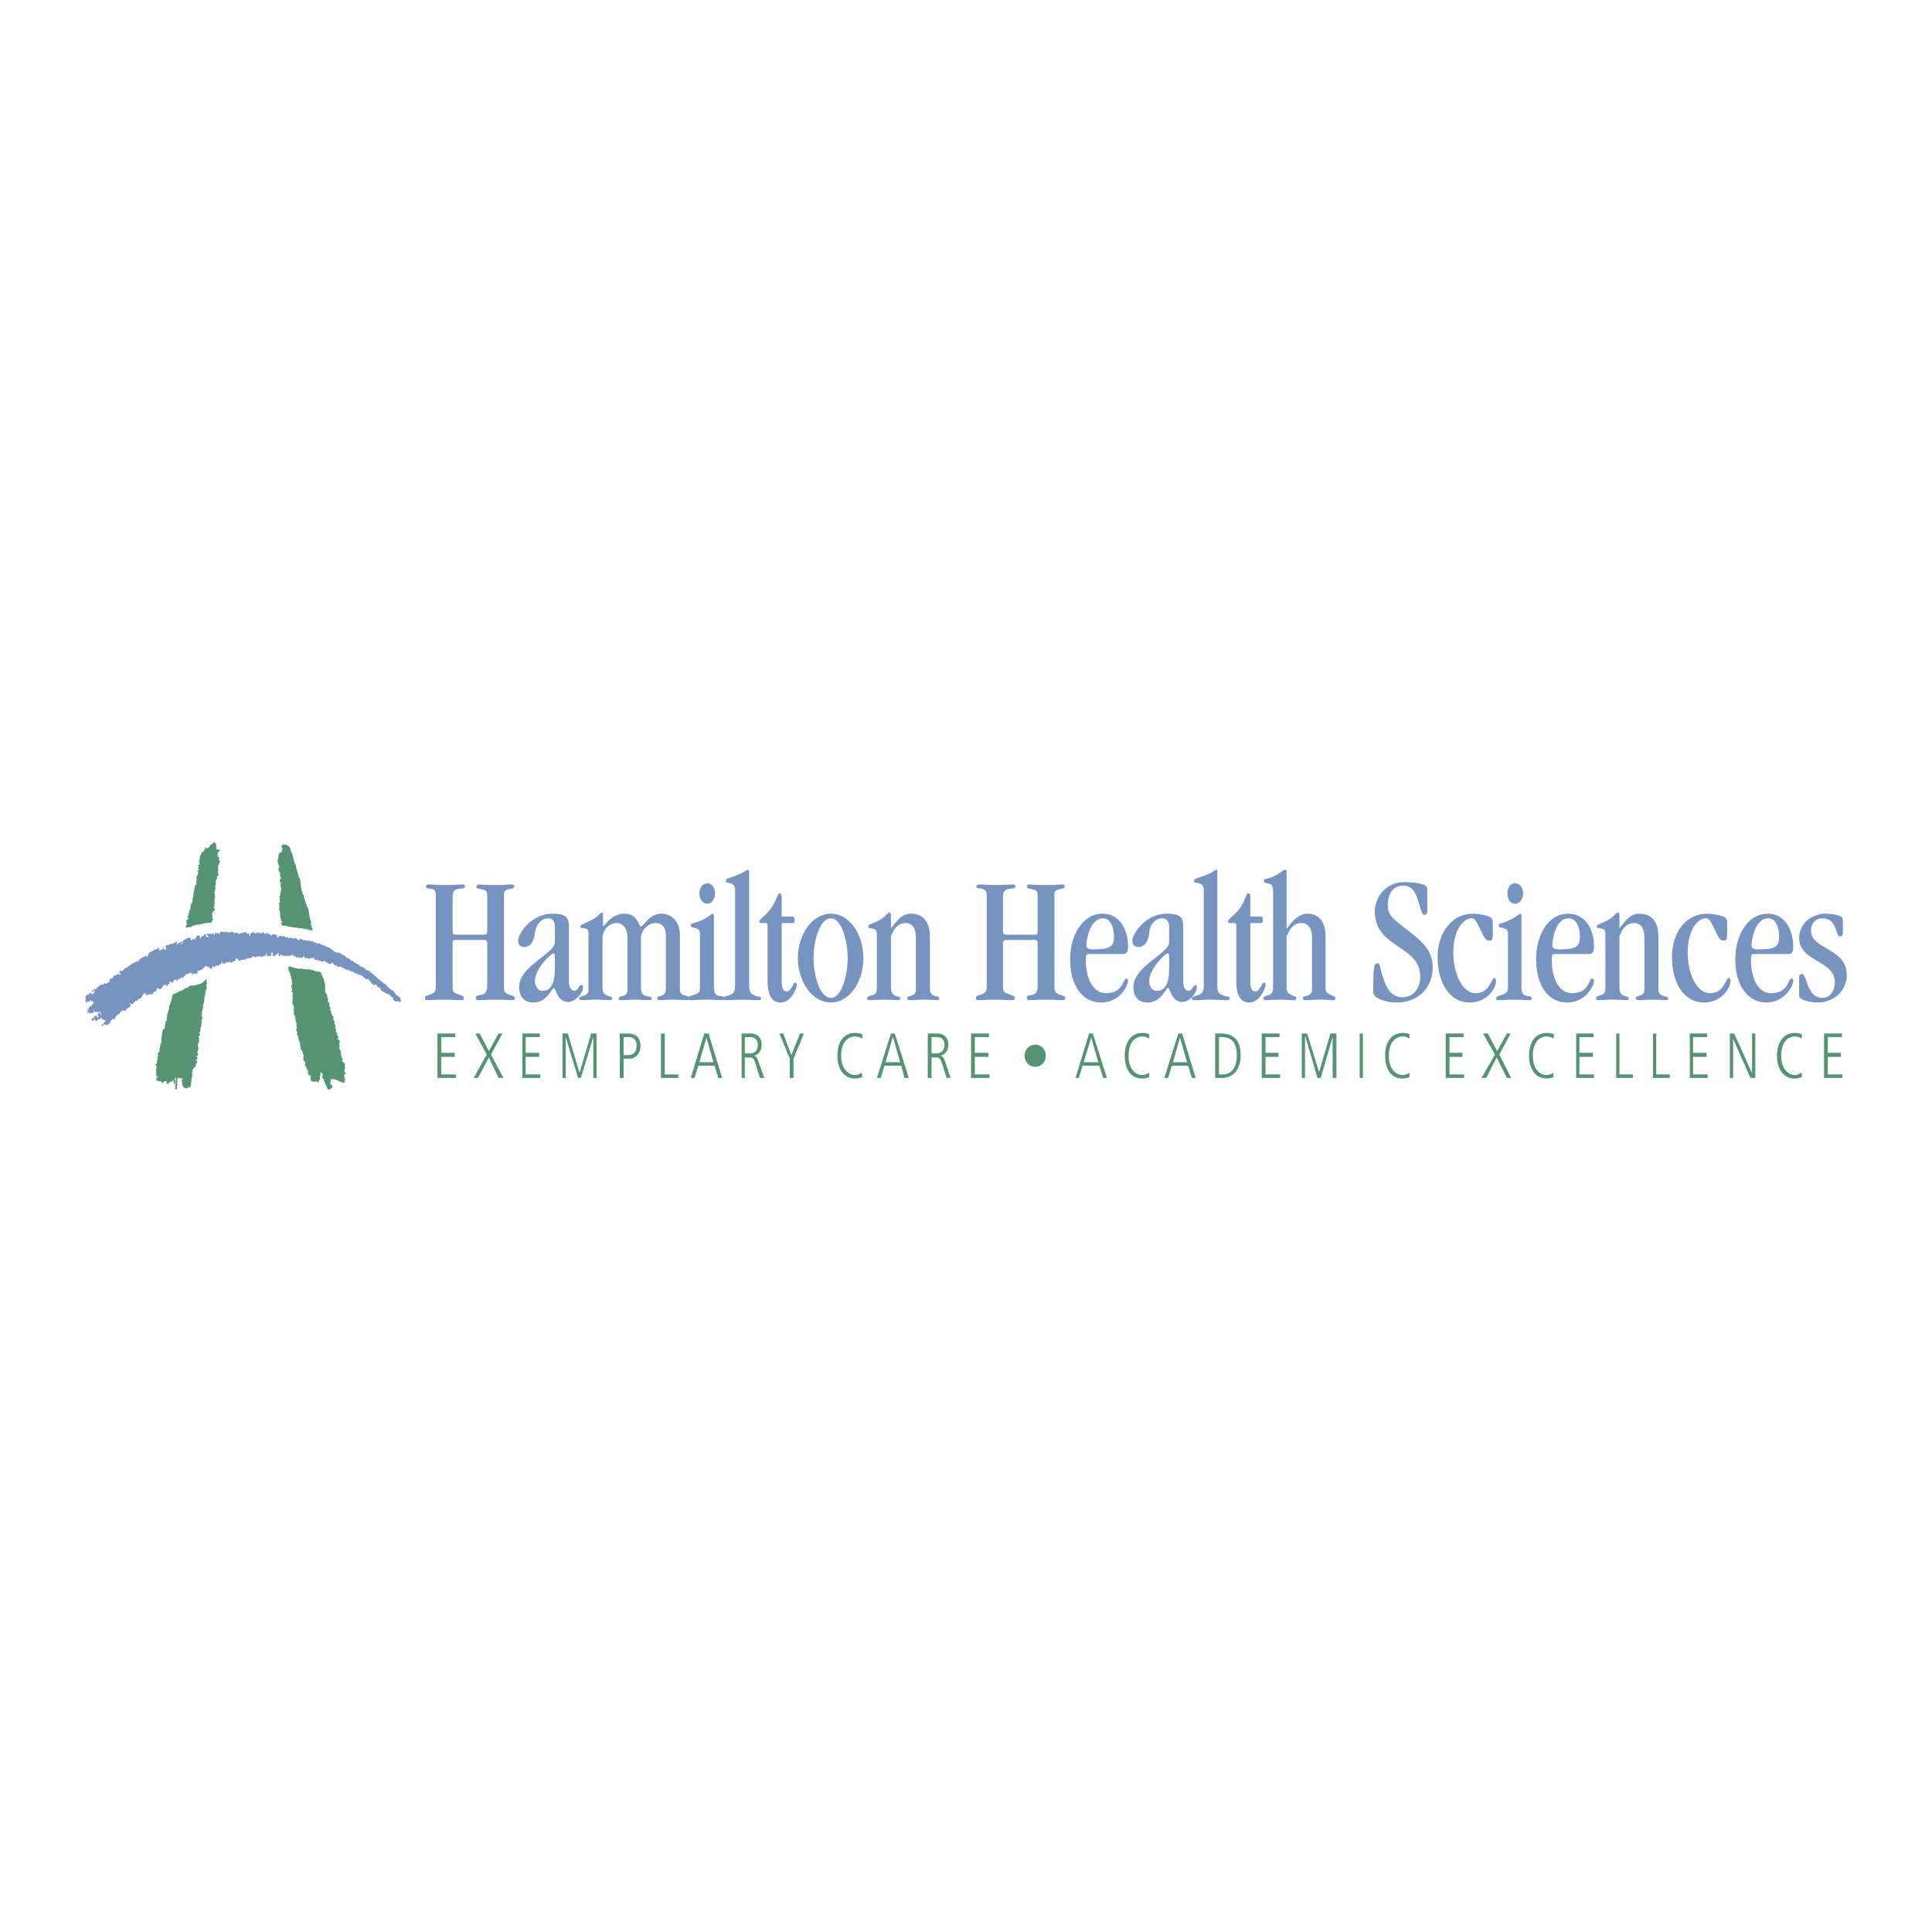 <svg xmlns="http://www.w3.org/2000/svg" width="2500" height="2500" viewBox="0 0 192.756 192.756"><path fill-rule="evenodd" clip-rule="evenodd" fill="#fff" d="M0 0h192.756v192.756H0V0z"/><path d="M48.341 93.258c.162 0 .27-.117.27-.292v-3.441c0-.642-.054-.7-.594-.816-.432-.058-.486-.117-.486-.233 0-.175.108-.233.27-.233.162 0 .594.058 1.62.058 1.134 0 1.296-.058 1.62-.058.216 0 .27.058.27.175 0 .175-.162.233-.54.292-.432.117-.486.175-.486.583v9.214c0 .408.054.584.594.76.324.115.486.115.486.35 0 .117-.108.174-.324.174-.27 0-.486-.057-1.62-.057-.972 0-1.458.057-1.728.057-.162 0-.216-.115-.216-.232 0-.176.054-.232.486-.291.432-.059.648-.293.648-.934v-4.258c0-.175-.108-.292-.27-.292h-2.916c-.216 0-.27.116-.27.292v4.375c0 .523.054.582.756.816.216.115.378.115.378.291s-.108.232-.324.232c-.27 0-.756-.057-1.566-.057-.972 0-1.512.057-1.728.057-.216 0-.27-.057-.27-.232s.108-.176.378-.291c.594-.176.702-.293.702-.875V89.35c0-.467-.108-.525-.324-.642-.324-.117-.647 0-.647-.233 0-.175.054-.233.27-.233.324 0 .702.058 1.674.058s1.35-.058 1.728-.058c.108 0 .216.058.216.175 0 .233-.162.175-.81.292-.324.117-.432.35-.432.816v3.441c0 .175.054.292.27.292h2.915zM56.764 97.924c0 .699.324.934.54.934.378 0 .432-.584.702-.584.108 0 .162.059.162.232 0 .584-.756 1.459-1.512 1.459-1.08 0-1.188-1.4-1.404-1.4-.162 0-.702 1.459-1.998 1.459-.918 0-1.458-.525-1.458-1.574 0-2.043 3.564-3.325 3.564-4.433v-1.575c0-.525-.216-.817-.702-.817-.648 0-1.188.583-1.295 1.517-.108.816-.432 1.341-1.08 1.341-.378 0-.594-.233-.594-.641 0-.7 1.35-2.683 3.402-2.683 1.296 0 1.674.292 1.674 1.283v5.482h-.001zm-1.404-2.567c0-.175-.054-.233-.162-.233-.216 0-1.782 1.458-1.835 2.741 0 .525.323.992.755.992.81 0 1.242-.643 1.242-2.334v-1.166z" fill-rule="evenodd" clip-rule="evenodd" fill="#7793c0"/><path d="M60.112 98.564c0 .525.162.643.594.816.324.059.378.117.378.234s-.108.174-.162.174c-.324 0-.972-.057-1.458-.057-.432 0-.972.057-1.35.057-.27 0-.324-.057-.324-.174s.054-.176.324-.234c.486-.174.594-.232.594-.699V93.14c0-.35-.108-.525-.432-.525-.27-.058-.377 0-.377-.175s.054-.117.864-.525c1.026-.467 1.08-.875 1.296-.875.054 0 .108.058.108.408v.816c0 .117 0 .117.054.117.108 0 .756-1.225 2.105-1.225 1.296 0 1.404 1.283 1.62 1.283.27 0 .81-1.283 2.052-1.283.972 0 1.836.758 1.836 2.1v5.365c0 .408.054.584.54.701.324.115.432.115.432.291 0 .117-.108.174-.216.174-.324 0-.972-.057-1.458-.057-.432 0-1.026.057-1.296.057-.216 0-.27-.057-.27-.174 0-.176.216-.234.324-.234.486-.174.54-.291.54-.932v-5.133c0-.816-.378-1.225-1.026-1.225-.756 0-1.458.758-1.458 1.517v4.724c0 .758.108.934.594 1.049.324.059.486.117.486.293 0 .059-.054.115-.216.115-.378 0-1.026-.057-1.566-.057-.324 0-.972.057-1.295.057-.216 0-.216-.057-.216-.174s.054-.176.378-.234c.216-.057.486-.174.486-.582v-5.308c0-.933-.54-1.399-1.026-1.399-.864 0-1.458.7-1.458 1.575v4.899h-.001z" fill-rule="evenodd" clip-rule="evenodd" fill="#7793c0"/><path d="M71.236 98.506c0 .584.162.818.647.875.27 0 .378.117.378.176 0 .117-.054.232-.324.232-.324 0-.756-.057-1.458-.057s-1.242.057-1.512.057c-.216 0-.27-.057-.27-.174 0-.176.162-.234.324-.291.702-.234.81-.234.81-.875v-5.308c0-.467-.27-.467-.594-.583-.162 0-.324-.059-.324-.233s.108-.175.324-.233c1.35-.408 1.728-.933 1.835-.933s.163.058.163.292v7.055h.001zm-.649-10.381c.432 0 .756.466.756.991 0 .583-.324 1.05-.756 1.05-.486 0-.81-.467-.81-1.05.001-.524.325-.991.81-.991z" fill-rule="evenodd" clip-rule="evenodd" fill="#7793c0"/><path d="M74.746 98.449c0 .641.27.758.702.932.378.059.486.059.486.234 0 .117-.054.174-.27.174-.433 0-1.134-.057-1.729-.057-.485 0-1.08.057-1.458.057-.162 0-.324 0-.324-.174 0-.117.054-.176.324-.234.756-.232.864-.35.864-1.225v-9.331c0-.466-.216-.642-.486-.7-.27-.059-.432-.059-.432-.233 0-.233.162-.233.324-.292 1.458-.466 1.728-.817 1.836-.817.108 0 .162.059.162.292v11.374h.001zM77.985 91.45h1.08c.162 0 .216.117.216.35 0 .233-.054.292-.216.292H78.04c-.055 0-.055.059-.055.117v5.599c0 .816.162 1.107.486 1.107.486 0 .648-.873.864-.873.108 0 .162.057.162.232 0 .291-.54 1.75-1.62 1.75-1.026 0-1.296-.992-1.296-2.217v-5.424c0-.233-.054-.292-.162-.292h-.486c-.163 0-.163-.059-.163-.175 0-.233.324-.292.918-.992.864-.992.81-1.808 1.134-1.808.054 0 .162.117.162.292v2.042h.001zM82.899 100.023c-1.89 0-3.294-2.1-3.294-4.433 0-2.333 1.404-4.432 3.294-4.432s3.24 2.1 3.24 4.432c0 2.334-1.35 4.433-3.24 4.433zm1.674-4.433c0-1.691-.594-3.966-1.674-3.966-1.134 0-1.728 2.274-1.728 3.966 0 1.691.594 3.966 1.728 3.966 1.08.001 1.674-2.275 1.674-3.966zM91.376 93.549c0-1.05-.432-1.458-1.026-1.458-.648 0-1.188.467-1.458 1.341v5.073c0 .584.216.76.54.875.324.059.378.117.378.234s-.055.174-.163.174c-.324 0-.81-.057-1.512-.057-.54 0-1.026.057-1.35.057-.162 0-.27-.057-.27-.174 0-.176.162-.234.378-.291.486-.117.594-.234.594-.875v-5.075c0-.583-.108-.642-.378-.7-.216-.116-.486 0-.486-.233s.324-.233 1.026-.583c.972-.583.864-.816 1.08-.816.108 0 .162.117.162.292v1.283c.594-.7 1.026-1.458 1.998-1.458 1.08 0 1.89.641 1.89 2.333v5.191c0 .408.162.584.54.699.378.059.378.117.378.293 0 .059-.054.115-.216.115s-.594-.057-1.458-.057c-.378 0-.81.057-1.188.057-.216 0-.324-.057-.324-.174 0-.176.054-.176.27-.234.54-.174.594-.291.594-.699v-5.133h.001zM103.256 93.258c.217 0 .27-.117.27-.292v-3.441c0-.642-.053-.7-.594-.816-.377-.058-.486-.117-.486-.233 0-.175.109-.233.271-.233.215 0 .594.058 1.674.058 1.133 0 1.295-.058 1.564-.058.217 0 .271.058.271.175 0 .175-.109.233-.486.292-.432.117-.541.175-.541.583v9.214c0 .408.109.584.594.76.379.115.486.115.486.35 0 .117-.107.174-.324.174-.27 0-.432-.057-1.619-.057-.918 0-1.404.057-1.674.057-.162 0-.217-.115-.217-.232 0-.176.055-.232.486-.291.379-.059.594-.293.594-.934v-4.258c0-.175-.053-.292-.27-.292h-2.916c-.162 0-.27.116-.27.292v4.375c0 .523.107.582.811.816.215.115.377.115.377.291s-.107.232-.324.232c-.324 0-.756-.057-1.564-.057-.973 0-1.514.057-1.729.057-.217 0-.27-.057-.27-.232s.053-.176.377-.291c.541-.176.703-.293.703-.875V89.35c0-.467-.162-.525-.379-.642-.27-.117-.648 0-.648-.233 0-.175.109-.233.324-.233.324 0 .703.058 1.674.058.973 0 1.35-.058 1.674-.058.107 0 .217.058.217.175 0 .233-.162.175-.756.292-.379.117-.486.35-.486.816v3.441c0 .175.107.292.27.292h2.916zM108.656 95.182c-.27 0-.324 0-.324.642 0 1.75.701 3.266 1.998 3.266 1.781 0 1.674-1.457 2.051-1.457.109 0 .162.057.162.232 0 .467-.809 2.158-2.699 2.158-1.729 0-3.078-1.518-3.078-4.316 0-2.391 1.242-4.549 3.24-4.549 1.729 0 2.537 1.633 2.537 3.266 0 .583-.162.758-.484.758h-3.403zm1.405-3.557c-1.404 0-1.674 2.333-1.674 2.683 0 .292.16.409.701.409 1.619 0 2.053-.233 2.053-1.283 0-.76-.272-1.809-1.08-1.809zM118.051 97.924c0 .699.271.934.541.934.377 0 .432-.584.701-.584.055 0 .109.059.109.232 0 .584-.703 1.459-1.459 1.459-1.08 0-1.188-1.4-1.404-1.4-.215 0-.701 1.459-2.051 1.459-.865 0-1.404-.525-1.404-1.574 0-2.043 3.564-3.325 3.564-4.433v-1.575c0-.525-.271-.817-.703-.817-.648 0-1.242.583-1.297 1.517-.107.816-.432 1.341-1.078 1.341-.379 0-.596-.233-.596-.641 0-.7 1.352-2.683 3.402-2.683 1.297 0 1.674.292 1.674 1.283v5.482h.001zm-1.403-2.567c0-.175-.055-.233-.162-.233-.217 0-1.783 1.458-1.838 2.741 0 .525.271.992.758.992.809 0 1.242-.643 1.242-2.334v-1.166z" fill-rule="evenodd" clip-rule="evenodd" fill="#7793c0"/><path d="M121.453 98.449c0 .641.27.758.756.932.324.059.486.059.486.234 0 .117-.055.174-.27.174-.486 0-1.135-.057-1.729-.057-.486 0-1.08.057-1.459.057-.16 0-.322 0-.322-.174 0-.117.053-.176.322-.234.758-.232.865-.35.865-1.225v-9.331c0-.466-.217-.642-.486-.7-.324-.059-.486-.059-.486-.233 0-.233.217-.233.379-.292 1.457-.466 1.727-.817 1.836-.817.107 0 .107.059.107.292v11.374h.001zM124.746 91.45h1.08c.162 0 .162.117.162.35 0 .233 0 .292-.162.292h-1.025c-.055 0-.055.059-.055.117v5.599c0 .816.162 1.107.486 1.107.486 0 .648-.873.865-.873.107 0 .162.057.162.232 0 .291-.541 1.75-1.621 1.75-1.025 0-1.295-.992-1.295-2.217v-5.424c0-.233-.055-.292-.217-.292h-.432c-.162 0-.162-.059-.162-.175 0-.233.27-.292.918-.992.863-.992.811-1.808 1.08-1.808.107 0 .215.117.215.292v2.042h.001z" fill-rule="evenodd" clip-rule="evenodd" fill="#7793c0"/><path d="M130.902 93.549c0-.991-.432-1.458-1.08-1.458s-1.133.467-1.457 1.341v5.073c0 .525.107.584.701.875.162 0 .27.059.27.176s-.053.232-.215.232c-.324 0-.756-.057-1.459-.057-.539 0-1.08.057-1.35.057-.162 0-.27-.057-.27-.174 0-.176.162-.234.377-.291.434-.117.596-.234.596-.875v-9.507c0-.816-.324-.758-.596-.816-.215-.059-.322-.059-.322-.233s.107-.175.322-.233c1.189-.292 1.459-.875 1.836-.875.109 0 .109.059.109.292v5.541h.055c.646-.933 1.295-1.458 1.996-1.458 1.027 0 1.836.583 1.836 2.333v5.191c0 .291.217.467.756.699.109 0 .217.059.217.234 0 .117-.107.174-.217.174-.215 0-.594-.057-1.457-.057-.432 0-.811.057-1.242.057-.215 0-.324-.057-.324-.174 0-.176.055-.176.324-.234.486-.174.594-.291.594-.699v-5.134zM142.404 90.925c0 .233-.107.35-.27.35-.324 0-.324-.467-.756-1.75-.324-.758-.648-1.166-1.404-1.166-.918 0-1.512.758-1.512 1.866s.377 1.341 2.105 2.683c1.295.991 2.375 1.925 2.375 3.616 0 1.75-1.188 3.5-3.617 3.5-.863 0-2.322-.35-2.322-1.051 0-2.74.109-2.857.434-2.857.322 0 .16.408.646 1.691.379 1.107.973 1.691 1.836 1.691 1.025 0 1.781-.816 1.781-2.041 0-3.208-4.535-2.799-4.535-6.532 0-1.458 1.135-2.916 2.916-2.916 1.242 0 2.105.233 2.215.408.107.175.107.292.107.525v1.983h.001zM147.209 99.09c1.459 0 1.566-1.516 1.891-1.516.107 0 .162.115.162.35 0 .582-.811 2.1-2.646 2.1-1.889 0-3.186-1.809-3.186-4.549 0-2.45 1.459-4.316 3.51-4.316.594 0 1.459.175 1.729.35s.27.233.27.991c0 1.283 0 1.342-.324 1.342s-.432-.117-.701-.642c-.594-1.225-.703-1.575-1.135-1.575-.809 0-1.781 1.225-1.781 3.383-.002 2.273.971 4.082 2.211 4.082zM151.799 98.506c0 .584.162.818.648.875.27 0 .379.117.379.176 0 .117-.055.232-.271.232-.322 0-.756-.057-1.457-.057-.756 0-1.295.057-1.566.057-.162 0-.27-.057-.27-.174 0-.176.217-.234.379-.291.646-.234.809-.234.809-.875v-5.308c0-.467-.27-.467-.594-.583-.215 0-.324-.059-.324-.233s.109-.175.324-.233c1.297-.408 1.674-.933 1.836-.933.107 0 .107.058.107.292v7.055zm-.647-10.381c.486 0 .809.466.809.991 0 .583-.322 1.05-.809 1.05s-.756-.467-.756-1.05c0-.524.27-.991.756-.991zM155.148 95.182c-.271 0-.324 0-.324.642 0 1.75.701 3.266 1.998 3.266 1.781 0 1.674-1.457 1.998-1.457.16 0 .215.057.215.232 0 .467-.811 2.158-2.699 2.158-1.729 0-3.078-1.518-3.078-4.316 0-2.391 1.188-4.549 3.186-4.549 1.781 0 2.592 1.633 2.592 3.266 0 .583-.162.758-.539.758h-3.349zm1.35-3.557c-1.404 0-1.621 2.333-1.621 2.683 0 .292.162.409.703.409 1.619 0 2.051-.233 2.051-1.283 0-.76-.27-1.809-1.133-1.809zM164.057 93.549c0-1.05-.432-1.458-1.025-1.458-.648 0-1.188.467-1.459 1.341v5.073c0 .584.217.76.541.875.324.059.377.117.377.234s-.053.174-.16.174c-.324 0-.811-.057-1.514-.057-.539 0-1.025.057-1.295.057-.217 0-.27-.057-.27-.174 0-.176.107-.234.324-.291.484-.117.594-.234.594-.875v-5.075c0-.583-.055-.642-.324-.7-.27-.116-.541 0-.541-.233s.324-.233 1.027-.583c.971-.583.863-.816 1.078-.816.109 0 .162.117.162.292v1.283c.596-.7 1.027-1.458 1.998-1.458 1.08 0 1.891.641 1.891 2.333v5.191c0 .408.162.584.539.699.379.059.434.117.434.293 0 .059-.109.115-.27.115-.164 0-.541-.057-1.404-.057-.434 0-.865.057-1.242.057-.217 0-.324-.057-.324-.174 0-.176.055-.176.27-.234.541-.174.594-.291.594-.699v-5.133h-.001zM170.59 99.09c1.459 0 1.566-1.516 1.891-1.516.107 0 .162.115.162.35 0 .582-.811 2.1-2.646 2.1-1.889 0-3.186-1.809-3.186-4.549 0-2.45 1.404-4.316 3.51-4.316.594 0 1.459.175 1.729.35s.27.233.27.991c0 1.283 0 1.342-.377 1.342-.271 0-.379-.117-.648-.642-.594-1.225-.703-1.575-1.135-1.575-.809 0-1.781 1.225-1.781 3.383-.002 2.273.971 4.082 2.211 4.082zM175.072 95.182c-.324 0-.377 0-.377.642 0 1.75.701 3.266 1.998 3.266 1.781 0 1.674-1.457 2.051-1.457.107 0 .162.057.162.232 0 .467-.811 2.158-2.699 2.158-1.674 0-3.078-1.518-3.078-4.316 0-2.391 1.242-4.549 3.24-4.549 1.727 0 2.537 1.633 2.537 3.266 0 .583-.107.758-.486.758h-3.348zm1.35-3.557c-1.404 0-1.674 2.333-1.674 2.683 0 .292.162.409.703.409 1.619 0 2.051-.233 2.051-1.283 0-.76-.27-1.809-1.08-1.809zM179.5 97.516c0-.234.107-.35.27-.35s.271.174.486.816c.324.99.756 1.574 1.566 1.574.756 0 1.242-.699 1.242-1.574 0-2.159-3.564-2.042-3.564-4.375 0-1.575 1.404-2.45 2.592-2.45.594 0 1.297.117 1.566.292.217.059.217.175.217 1.283 0 .583-.055.7-.324.7-.432 0-.217-1.808-1.729-1.808-.701 0-1.135.525-1.135 1.225 0 1.924 3.564 1.691 3.564 4.432 0 1.518-1.188 2.742-2.969 2.742-.703 0-1.783-.291-1.783-.643v-1.864h.001z" fill-rule="evenodd" clip-rule="evenodd" fill="#7793c0"/><path fill-rule="evenodd" clip-rule="evenodd" fill="#559375" d="M43.643 103.113h1.782v.352h-1.404v1.574h1.35v.408h-1.35v1.75h1.458v.35h-1.836v-4.434zM47.423 103.113h.431l.919 1.75.972-1.75h.378l-1.134 2.1 1.241 2.334h-.485l-.972-2.041-1.08 2.041h-.432l1.296-2.334-1.134-2.1zM52.121 103.113h1.727v.352h-1.404v1.574h1.35v.408h-1.35v1.75h1.458v.35h-1.781v-4.434zM56.117 103.113h.539l1.135 3.85h.053l1.134-3.85h.54v4.434h-.324v-4.082l-1.242 4.082h-.27l-1.242-4.082v4.082h-.323v-4.434zM61.84 103.113h.81c.756 0 1.242.352 1.242 1.227 0 .99-.648 1.281-1.134 1.281h-.54v1.926h-.378v-4.434zm.378 2.158h.377c.54 0 .918-.232.918-.932 0-.875-.648-.875-.972-.875h-.324v1.807h.001zM65.944 103.113h.378v4.084h1.35v.35h-1.728v-4.434zM70.264 103.113h.432l1.35 4.434h-.378l-.378-1.225h-1.62l-.378 1.225h-.378l1.35-4.434zm-.486 2.86h1.403l-.702-2.449-.701 2.449zM73.99 103.113h.917c.702 0 1.08.467 1.08 1.109 0 .758-.432 1.049-.81 1.107.162 0 .324.117.432.408l.648 1.809h-.432l-.486-1.516c-.108-.41-.27-.525-.54-.525h-.486v2.041h-.323v-4.433zm.323 1.985h.54c.702 0 .756-.701.756-.816 0-.758-.54-.816-.81-.816h-.486v1.632zM78.795 105.621l-1.026-2.508h.378l.81 2.158.864-2.158h.378l-1.026 2.508v1.926h-.378v-1.926zM86.031 107.488c-.108 0-.378.117-.702.117-1.242 0-1.782-1.109-1.782-2.275s.486-2.273 1.782-2.273c.216 0 .486.057.702.115v.467a1.337 1.337 0 0 0-.756-.232c-.27 0-1.35.174-1.35 1.924 0 1.518.918 1.926 1.35 1.926.324 0 .486-.117.702-.234l.054.465zM88.893 103.113h.378l1.404 4.434h-.432l-.324-1.225h-1.674l-.378 1.225h-.378l1.404-4.434zm-.54 2.86h1.458l-.703-2.449h-.054l-.701 2.449zM92.564 103.113h.972c.702 0 1.08.467 1.08 1.109 0 .758-.486 1.049-.81 1.107.108 0 .324.117.432.408l.594 1.809h-.378l-.486-1.516c-.163-.41-.27-.525-.54-.525h-.486v2.041h-.378v-4.433zm.378 1.985h.486c.756 0 .81-.701.81-.816 0-.758-.54-.816-.81-.816h-.486v1.632zM96.884 103.113h1.782v.352h-1.404v1.574h1.351v.408h-1.351v1.75h1.459v.35h-1.837v-4.434zM103.311 104.223c.539 0 1.025.467 1.025 1.107 0 .643-.486 1.109-1.025 1.109-.594 0-1.08-.467-1.08-1.109-.001-.641.486-1.107 1.08-1.107zM108.656 103.113h.377l1.404 4.434h-.377l-.379-1.225h-1.674l-.377 1.225h-.324l1.35-4.434zm-.541 2.86h1.459l-.703-2.449-.756 2.449zM114.648 107.488c-.107 0-.322.117-.701.117-1.242 0-1.729-1.109-1.729-2.275s.486-2.273 1.783-2.273c.215 0 .486.057.646.115v.467c-.107-.115-.377-.232-.701-.232-.27 0-1.35.174-1.35 1.924 0 1.518.863 1.926 1.35 1.926.324 0 .486-.117.701-.234v.465h.001zM117.564 103.113h.379l1.35 4.434h-.377l-.379-1.225h-1.619l-.379 1.225h-.377l1.402-4.434zm-.539 2.86h1.404l-.703-2.449-.701 2.449zM121.236 103.113h.541c1.35 0 1.998.701 1.998 2.158 0 1.283-.594 2.275-1.891 2.275h-.648v-4.433zm.379 4.084h.377c.92 0 1.404-.758 1.404-1.867 0-.699-.107-1.865-1.512-1.865h-.27v3.732h.001zM125.881 103.113h1.781v.352h-1.402v1.574h1.295v.408h-1.295v1.75h1.457v.35h-1.836v-4.434zM129.877 103.113h.539l1.189 3.85 1.133-3.85h.594v4.434h-.377v-4.082l-1.187 4.082h-.325l-1.189-4.082h-.053v4.082h-.324v-4.434zM135.654 107.547v-4.434h.325v4.434h-.325zM140.623 107.488c-.109 0-.379.117-.703.117-1.242 0-1.729-1.109-1.729-2.275s.486-2.273 1.783-2.273c.215 0 .486.057.648.115v.467c-.109-.115-.379-.232-.703-.232-.27 0-1.35.174-1.35 1.924 0 1.518.863 1.926 1.35 1.926.324 0 .486-.117.703-.234v.465h.001zM144.24 103.113h1.781v.352h-1.404v1.574h1.297v.408h-1.297v1.75h1.459v.35h-1.836v-4.434zM147.967 103.113h.484l.918 1.75.973-1.75h.377l-1.133 2.1 1.187 2.334h-.431l-1.026-2.041-1.027 2.041h-.484l1.349-2.334-1.187-2.1zM154.986 107.488c-.109 0-.324.117-.703.117-1.188 0-1.729-1.109-1.729-2.275s.486-2.273 1.783-2.273c.215 0 .486.057.701.115l-.053.467c-.109-.115-.379-.232-.703-.232-.27 0-1.35.174-1.35 1.924 0 1.518.863 1.926 1.35 1.926.324 0 .486-.117.703-.234v.465h.001zM157.254 103.113h1.726v.352h-1.402v1.574h1.35v.408h-1.35v1.75h1.457v.35h-1.781v-4.434zM161.25 103.113h.322v4.084h1.352v.35h-1.674v-4.434zM164.922 103.113h.322v4.084h1.352v.35h-1.674v-4.434zM168.594 103.113h1.726v.352h-1.404v1.574h1.352v.408h-1.352v1.75h1.459v.35h-1.781v-4.434zM172.588 103.113h.433l1.782 3.967v-3.967h.324v4.434h-.486l-1.729-3.908v3.908h-.324v-4.434zM179.77 107.488c-.107 0-.377.117-.701.117-1.242 0-1.781-1.109-1.781-2.275s.539-2.273 1.781-2.273c.217 0 .539.057.701.115v.467c-.107-.115-.432-.232-.701-.232-.324 0-1.35.174-1.35 1.924 0 1.518.863 1.926 1.35 1.926.27 0 .432-.117.701-.234v.465zM181.984 103.113h1.782v.352h-1.405v1.574h1.297v.408h-1.297v1.75h1.459v.35h-1.836v-4.434z"/><path d="M28.308 84.218c.054 0 .054 0 .054.058h.216c.054 0 .054.059.054.059.054.058.108.058.108.058.108 0 .054.117.162.117V84.627c.054 0 .054.059.108.059-.054.058-.054.175.055.175 0 .058-.055.058-.055.117.108.059.108.175.162.233 0 .116.108.292.054.35.108.059 0 .059.054.175h.054v.233c.054 0 .054.058.054.058v.059c.054.058 0 .058 0 .058.054.058.108.117.108.175.054.059.054.117 0 .117.054.058.054.058 0 .117.054 0 .054 0 .054.058v.059h.054c0 .058.054.175 0 .233h.054c0 .058 0 .058.054.058-.054.117.054.292.108.35-.054 0-.054.116-.054.175.108 0 .108.059.108.175.108 0 .054.059.054.175 0 0 .054 0 .054.058 0 .117-.054.175.054.233-.054 0-.054.117-.054.175 0 0 .054.117.054.175v.058s.054.058.054.117v.233c.108.058.108.116.054.292.054 0 .108.058.162.058-.054 0-.054.058-.054.058.108.059.054.117.054.233.054.059.054.059.054.117l.054.058v.117c.054.059.054.116.054.233.054 0 .054.116.108.175 0 .059 0 .117.054.117v.117h.054c0 .117.108.292.108.35h-.054c.162.059 0 .117.054.175l.054.058c0 .059-.054.059 0 .059v.058l-.054.058c.054 0 .054.059.108.059-.054.117-.054.175 0 .233v.058s.054 0 .054.058c-.054.059.054.175.054.292.054.059 0 .116.054.175-.054 0-.054.117-.054.175 0 0 .054 0 .108.059-.054.059-.054.059-.054.175.108 0 .054.117.108.175 0 0 0 .058.054.058l-.054.059c0 .058.108.058.054.116 0 .059.055.059 0 .175-.108 0 .055.116 0 .175v.117c.055.058 0 .058 0 .117.055.058.055.117.055.175 0 0 .054 0 0 .058 0 0-.055 0 0 .059l.054.059v.233c.054.117 0 .175-.054.233v.059c.107 0 .054.059.054.117.054.058 0 .058.108.058-.054.059-.054.117-.054.175s.108.058.108.117c-.054 0-.054 0 0 .059 0 .058 0 .058.054.058v.233h.054c0 .058-.054.117-.108.117 0 .058.054.058.108.116-.054 0-.054.175 0 .175 0 .058.054 0 .054.058v.058c.054 0 .054.059.108.117 0 .059 0 .117-.054.117.162.059 0 .233.108.292 0 .059 0 .117.108.117 0 .058 0 .058-.054.115.108 0 .054.059.108.117h-.054l.054.059c0 .059 0 .176-.054.176.054 0 .054 0 .054.057-.054 0-.054.059-.054.117.162 0 .054.117.162.117v.174c.162 0 .054.117.054.176l.108.117c0 .059 0 .059.054.059 0 .057.054.174 0 .174 0 .059.054.059.054.059v.176l.054.057c.054.059 0 .117 0 .176 0 0 .054 0 0 .059v.059c.108 0 0 .115 0 .174.054 0 .054 0 .054.059 0 0 0 .117-.054.117l.054.059c0 .059-.054.115-.054.174.054 0 .054 0 .054.059.054 0 .054 0 .054.059s.054 0 .054.117h.054c0 .117.054.408.108.467 0 .059 0 .115-.054.232.108.059.108.059.162.176h.054c0 .059-.054.059-.054.115 0 0-.054.059 0 .059 0 .059 0 .059.054.059-.054.059 0 .059.054.117-.054 0 0 .059-.054.117.054 0 .054 0 .108.057-.054 0 0 0 0 .059-.054 0-.054 0-.054.059-.054 0-.054 0-.054.059.108 0 .054 0 .108.059.108.117 0 .059 0 .232 0 0 .054 0 .108.059v.176c.054 0 .054 0 .054.059l.108.059v.174c-.054 0-.054 0-.054.059.108.059.054.176.162.232 0 .117 0 .176-.054.293.108 0 .162.059.162.115 0 .059-.054.176-.054.234h-.054c.162.059.108.117.162.174h-.054l.054.059c-.054.059-.054.234.054.234 0 .059 0 0 .054.059 0 .057-.054.115-.054.174.162.059.054.059.108.176l.054.059v.115a.514.514 0 0 0-.162.059c.054 0 .108.059.162.059 0 .059.162.117.162.176s-.054.059-.054.059v.057s0 .176-.054.234c.054.059.108.117.054.174 0 .059-.054.117-.054.176 0 0 0 .059.108.059-.054.059.054.117.054.174v.117l.054.059-.054.176c.108.057.054.232.108.291 0 0-.054.059 0 .059h.054c0 .059.054.174.054.232s-.054 0-.054.059l-.054.059c.054 0 .054 0 .054.059.162 0 .108.117.27.174 0 .059-.054.059 0 .059v.176s.054 0 0 .059v.059c0 .057.054.057 0 .115 0 .059 0 .059-.054.117V106.923c.054 0 .108.117.108.176h.054c0 .059-.054.117-.162.059 0 .117-.054.117-.054.232h.054c.054.117-.054.293.108.293-.054.057-.108.232-.054.291-.054 0-.108.059-.162.059l-.054-.059h-.162c-.054 0-.054-.059-.108-.059-.054-.059-.108-.059-.162-.059 0-.059-.054-.059-.108-.059 0-.059 0-.059-.054-.059s-.108 0-.162-.057h-.323s-.055-.059-.108 0c0 .057 0 .174-.054.174.054 0 .054.059 0 .059l.054.059c-.054.059-.108 0-.108.059.108 0 .054.059.054.117.107.057.107.115.216.115 0 .059-.054.059-.054.117.054 0 .107.059.054.117h-.108c0 .059 0 .117-.054.117 0 .057 0 .057-.054.057h-.162s0 .059-.108.059v-.115l-.054-.059v-.117c-.054 0-.108-.234-.108-.234-.054 0-.054 0-.108-.057.054-.059-.054-.176 0-.234-.054 0-.108-.059-.108-.117s0-.059.054-.115c-.108 0-.108-.117-.216-.176.054-.059.054-.059-.054-.059.054-.059.054-.174.108-.232l-.054-.059c.054 0 .054 0 .054-.059h-.054s0-.059-.054-.059c-.054-.059-.108 0-.162 0 .054.059.054.117.054.176-.054 0 0 .174-.108.174v.059h.054v.234s-.108.057-.108.115c.054 0 .054.059-.054.059.054.059.054.059.054.117-.108.059-.108-.059-.216-.059-.054-.059-.054 0-.108-.059 0 .059 0 .059-.054.059h-.27c0-.059-.054-.059-.108-.059 0-.059-.162-.117-.054-.174v-.059c-.108-.059 0-.234-.054-.234.054-.059.054 0 .108-.115-.054.057-.216 0-.27 0v-.117h-.054c.054-.059-.055-.117-.055-.234.055 0 .055 0 .108-.057-.054 0-.108-.059-.108-.117-.054-.059-.054-.117-.107-.176l-.054-.059c0-.057.108-.115-.054-.174h-.054v-.176c.054-.059.054-.059.054-.115-.054-.059-.054-.176-.162-.234 0-.059-.054-.059-.054-.059v-.117c0-.057 0-.057.054-.115 0-.059-.054-.059-.054-.059 0-.059.054-.176.054-.234-.054 0-.108-.057-.108-.057 0-.059.054-.117.054-.117-.054-.059 0-.059-.108-.059.054-.059-.054-.176 0-.176-.054-.057-.054-.057-.108-.057 0-.059-.054-.059-.054-.117.054 0 .054 0 .054-.059-.108 0-.054-.232-.054-.291-.054-.059-.108-.059-.108-.059 0-.117.108-.059.108-.117l-.054-.059c0-.059-.054-.059-.054-.174h-.054l.054-.059c-.054 0-.054-.059-.054-.117-.054-.059-.162-.174-.054-.174 0-.059-.054-.059 0-.059 0-.059 0-.117-.054-.117 0-.059 0-.059-.054-.059 0-.059 0-.059-.054-.059 0-.117.054-.117.054-.174-.054-.059 0-.059 0-.117s-.054-.059-.054-.059c-.054-.059-.054-.176-.054-.232.054 0 .108-.117 0-.117.054-.059.054-.117.054-.176l-.054-.059c0-.057.054-.115.054-.174-.108-.059-.054-.117 0-.176-.054 0-.108 0-.108-.059-.054-.057 0-.174 0-.232-.054 0 0 0 0-.059-.054-.059-.054-.059-.108-.059 0-.115.108-.059.108-.174h-.108v-.059c.054-.059 0-.059-.054-.059 0-.059 0-.059.054-.059-.054 0-.054 0-.054-.059h-.056c0-.059.054-.059.054-.059 0-.059.054-.115 0-.115v-.176c-.054 0-.054 0-.054-.059v-.059c.054 0 .054-.059.054-.059-.054-.057 0-.115 0-.174-.108 0-.054-.059-.054-.117-.054 0 0-.059 0-.117-.054 0-.108 0-.108-.057 0-.059 0-.293.054-.293 0-.059 0-.059-.054-.059v-.115c.054-.059.108-.059.054-.117l-.054-.059c0-.059.054-.174 0-.232 0-.059 0-.059.054-.059v-.059c-.054-.059 0-.117 0-.176h-.162c0-.059.054-.115.054-.174h.054s-.054-.117-.054-.176h.054l-.054-.059c0-.059 0-.115-.054-.174-.055 0 0-.117.054-.117 0 0 .054-.059.054-.117-.054 0-.107 0-.054-.059 0 0 .054 0 .054-.057l-.054-.059v-.234c-.054-.059-.054-.059 0-.115h-.108c.108-.059-.054-.176.055-.176v-.059s-.055 0-.055-.059c-.054-.059.055-.059-.054-.059v-.174c-.054 0-.054-.117-.054-.117-.108-.059-.054-.117-.108-.174 0-.059 0-.059-.054-.117.054 0 .054 0 .054-.059 0 0-.054 0-.054-.059.054 0 .054-.059.054-.059 0-.059-.054-.059-.054-.059-.054-.058-.054-.115-.054-.174h-.054c0-.117 0-.176.054-.292h-.108c.054-.117 0-.117-.054-.175 0-.117 0-.175.054-.292-.108 0-.108-.058-.108-.175-.054 0-.054 0-.054-.058 0-.059.162-.059.108-.117v-.059h-.055c0-.117 0-.175-.054-.175v-.058c.054 0 0-.059.054-.059h.055c-.055-.059-.055-.175-.108-.233 0 0 .054 0 .054-.059h-.054l.054-.058c.055 0 .055-.059.055-.059-.055-.059-.055-.059-.108-.059.054 0 .108-.233.108-.292h-.055c0-.058 0-.292.055-.292 0 0-.055-.059 0-.059-.055 0-.055-.058-.055-.116-.054 0-.107-.059-.107-.117V93.373c0-.059.054-.117 0-.175-.054-.116.054-.233-.054-.292.054-.058.054 0 .054-.058-.054-.058-.108-.117-.216-.117.054-.058 0-.117 0-.175-.054-.117.054-.233-.108-.292.054 0 .054 0 .054-.058v-.058h-.054c0-.117.108-.117.108-.233h-.054c-.054-.117 0-.117-.054-.175 0-.059 0 0-.054-.059 0 0 0-.059.054-.117h-.054v-.117h-.054c.054-.117 0-.117 0-.175l.054-.059c-.054-.058 0-.116 0-.116-.108-.059-.054-.117-.054-.233-.108-.059-.108-.117-.054-.175-.054-.058 0-.116 0-.233-.108-.059.108-.233-.054-.233v-.059c0-.058 0-.058.054-.116.054 0 .054 0 .054-.059s0-.059-.054-.059c.054-.058 0-.291.054-.35-.054 0-.054-.059-.054-.117 0-.058.054-.117.108-.117 0-.059-.054-.059-.054-.117s.054-.117.108-.117c0-.058-.054-.058-.108-.058.054-.059 0-.117.108-.117v-.058s-.054-.059 0-.059c0-.058 0-.058.054-.058-.054-.059-.054-.175-.054-.233-.054 0-.054 0 0-.058-.054 0-.108-.175-.054-.233.054 0 .054 0 .108-.059-.216-.058-.054-.058-.054-.116-.054 0 0-.059-.054-.059 0 0-.054 0-.054-.058 0-.059-.054-.117 0-.175 0-.059 0-.059.054-.059 0-.059.054-.117.054-.175 0-.059-.054-.059-.108-.117 0-.058 0-.233.054-.291-.108-.059-.108-.292-.216-.292 0-.175.054-.233.108-.35h.054c-.054 0-.108-.116-.108-.175-.054 0-.054-.117-.054-.175-.054 0-.054 0-.054-.058.054 0 .054 0 .054-.059-.054 0-.108 0-.108-.058 0-.059 0-.117.054-.059v-.175c0-.058.054-.058.054-.058v-.292h.054c0-.059.054-.059-.054-.059 0-.058.054-.116.108-.116-.054-.059 0-.059 0-.117.054-.058.054-.058.162-.058h.108c0-.059-.054-.059 0-.059-.108-.059-.054-.117 0-.117 0-.058 0-.117.054-.175-.054-.059-.054 0-.054-.059 0-.058 0-.058-.054-.058v-.233c.108 0 .108-.059.216-.059v-.05h-.001z" fill="none" stroke="#fff" stroke-width="2.106" stroke-linecap="round" stroke-linejoin="round" stroke-miterlimit="2.613"/><path d="M28.308 84.218c.054 0 .054 0 .054.058h.216c.054 0 .054.059.054.059.054.058.108.058.108.058.108 0 .054.117.162.117V84.627c.054 0 .054.058.108.058-.054.059-.054.175.055.175 0 .058-.055.058-.055.117.108.059.108.175.162.233 0 .116.108.292.054.35.108.059 0 .059.054.175h.054v.233c.054 0 .054.059.054.059v.058c.054.059 0 .059 0 .059.054.058.108.117.108.175.054.058.054.117 0 .117.054.058.054.058 0 .117.054 0 .054 0 .054.058v.059h.055c0 .058.054.175 0 .233h.054c0 .058 0 .058.054.058-.054.117.054.292.108.35-.054 0-.054.116-.054.175.108 0 .108.059.108.175.108 0 .054.059.054.175 0 0 .054 0 .054.058 0 .117-.054.175.054.233-.054 0-.054.117-.054.175 0 0 .054.117.054.175v.059s.054.058.054.117v.233c.108.059.108.117.054.292.054 0 .108.058.162.058-.054 0-.054.058-.054.058.108.059.054.117.054.233.054.059.054.059.054.117l.054.058v.117c.054.058.054.116.054.233.054 0 .054.116.108.175 0 .058 0 .117.054.117v.117h.054c0 .116.108.292.108.35h-.054c.162.059 0 .117.054.175l.054.059c0 .058-.054.058 0 .058v.059l-.054.058c.054 0 .054.059.108.059-.054.116-.054.175 0 .233v.058s.054 0 .054.058c-.054.059.054.175.054.292.054.058 0 .116.054.175-.054 0-.054.117-.054.175 0 0 .054 0 .108.059-.054.058-.054.058-.054.175.108 0 .054.117.108.175 0 0 0 .059.054.059l-.054.058c0 .059.108.059.054.117 0 .059.055.059 0 .175-.107 0 .055.117 0 .175v.117c.055.058 0 .058 0 .116.055.059.055.117.055.175 0 0 .054 0 0 .058 0 0-.055 0 0 .059l.054.059v.233c.054.117 0 .175-.054.233v.059c.107 0 .054.059.054.117.054.058 0 .058.108.058-.054.059-.054.117-.054.175s.108.058.108.117c-.054 0-.054 0 0 .058 0 .059 0 .059.054.059v.233h.054c0 .059-.054.117-.108.117 0 .059.054.059.108.117-.054 0-.054.175 0 .175 0 .059.054 0 .054.059v.058c.054 0 .054.059.108.117 0 .059 0 .117-.054.117.162.058 0 .233.108.292 0 .059 0 .117.108.117 0 .057 0 .057-.054.115.108 0 .054.059.108.117h-.054l.054.059c0 .059 0 .176-.054.176.054 0 .054 0 .054.057-.054 0-.054.059-.054.117.162 0 .054.117.162.117v.174c.162 0 .054.117.054.176l.108.117c0 .059 0 .059.054.059 0 .057.054.174 0 .174 0 .059.054.059.054.059v.176l.054.057c.054.059 0 .117 0 .176 0 0 .054 0 0 .059v.059c.108 0 0 .115 0 .174.054 0 .054 0 .054.059 0 0 0 .117-.054.117l.054.059c0 .059-.054.115-.054.174.054 0 .054 0 .054.059.054 0 .054 0 .054.059s.054 0 .054.117h.054c0 .117.054.408.108.467 0 .059 0 .115-.054.232.108.059.108.059.162.176h.054c0 .059-.054.059-.054.115 0 0-.054.059 0 .059 0 .059 0 .059.054.059-.054.059 0 .059.054.117-.054 0 0 .059-.054.117.054 0 .054 0 .108.057-.054 0 0 0 0 .059-.054 0-.054 0-.054.059-.054 0-.054 0-.054.059.108 0 .054 0 .108.059.108.117 0 .059 0 .232 0 0 .054 0 .108.059v.176c.054 0 .054 0 .054.059l.108.059v.174c-.054 0-.054 0-.054.059.108.059.054.176.162.232 0 .117 0 .176-.054.293.108 0 .163.059.163.115 0 .059-.055.176-.055.234h-.054c.162.059.108.117.162.174h-.054l.054.059c-.054.059-.054.234.054.234 0 .059 0 0 .054.059 0 .057-.054.115-.054.174.162.059.054.059.108.176l.054.059v.115a.514.514 0 0 0-.162.059c.054 0 .108.059.162.059 0 .059.162.117.162.176s-.054.059-.054.059v.057s0 .176-.054.234c.054.059.108.117.054.174 0 .059-.054.117-.054.176 0 0 0 .059.108.059-.054.059.054.117.054.174v.117l.054.059-.054.176c.108.057.054.232.108.291 0 0-.054.059 0 .059h.054c0 .059.054.174.054.232s-.054 0-.054.059l-.054.059c.054 0 .054 0 .054.059.162 0 .108.117.27.174 0 .059-.054.059 0 .059v.176s.054 0 0 .059v.059c0 .057.054.057 0 .115 0 .059 0 .059-.054.117V106.927c.054 0 .108.117.108.176h.054c0 .059-.054.117-.162.059 0 .117-.054.117-.054.232h.054c.054.117-.054.293.108.293-.054.057-.108.232-.054.291-.054 0-.108.059-.162.059l-.054-.059h-.162c-.054 0-.054-.059-.108-.059-.054-.059-.108-.059-.162-.059 0-.059-.054-.059-.108-.059 0-.059 0-.059-.054-.059s-.107 0-.162-.057h-.323s-.054-.059-.108 0c0 .057 0 .174-.054.174.054 0 .054.059 0 .059l.054.059c-.054.059-.108 0-.108.059.108 0 .054.059.054.117.108.057.108.115.216.115 0 .059-.054.059-.054.117.054 0 .107.059.054.117h-.108c0 .059 0 .115-.054.115 0 .059 0 .059-.054.059h-.162s0 .059-.108.059v-.117l-.054-.057v-.117c-.054 0-.108-.234-.108-.234-.054 0-.054 0-.108-.057.054-.059-.054-.176 0-.234-.054 0-.108-.059-.108-.117s0-.059.054-.115c-.108 0-.108-.117-.216-.176.054-.059.054-.059-.054-.059.054-.059.054-.174.108-.232l-.054-.059c.054 0 .054 0 .054-.059h-.054s0-.059-.054-.059c-.054-.059-.108 0-.162 0 .054.059.054.117.054.176-.054 0 0 .174-.108.174v.059h.054v.234s-.108.057-.108.115c.054 0 .054.059-.054.059.054.059.054.059.054.117-.108.059-.108-.059-.216-.059-.054-.059-.054 0-.108-.059 0 .059 0 .059-.054.059h-.27c0-.059-.054-.059-.108-.059 0-.059-.162-.117-.054-.174v-.059c-.108-.059 0-.234-.054-.234.054-.059.054 0 .108-.115-.054.057-.216 0-.27 0v-.117h-.054c.054-.059-.055-.117-.055-.234.055 0 .055 0 .108-.057-.054 0-.108-.059-.108-.117-.054-.059-.054-.117-.107-.176l-.054-.059c0-.057.108-.115-.054-.174h-.054v-.176c.054-.059.054-.059.054-.115-.054-.059-.054-.176-.162-.234 0-.059-.054-.059-.054-.059v-.117c0-.057 0-.057.054-.115 0-.059-.054-.059-.054-.059 0-.059.054-.176.054-.234-.054 0-.108-.057-.108-.057 0-.059.054-.117.054-.117-.054-.059 0-.059-.108-.059.054-.059-.054-.176 0-.176-.054-.057-.054-.057-.108-.057 0-.059-.054-.059-.054-.117.054 0 .054 0 .054-.059-.108 0-.054-.232-.054-.291-.054-.059-.108-.059-.108-.059 0-.117.108-.059.108-.117l-.054-.059c0-.059-.054-.059-.054-.174h-.054l.054-.059c-.054 0-.054-.059-.054-.117-.054-.059-.162-.174-.054-.174 0-.059-.054-.059 0-.059 0-.059 0-.117-.054-.117 0-.059 0-.059-.054-.059 0-.059 0-.059-.054-.059 0-.117.054-.117.054-.174-.054-.059 0-.059 0-.117s-.054-.059-.054-.059c-.055-.059-.055-.176-.055-.232.055 0 .108-.117 0-.117.055-.059.055-.117.055-.176l-.055-.059c0-.057.055-.115.055-.174-.108-.059-.055-.117 0-.176-.055 0-.108 0-.108-.059-.054-.057 0-.174 0-.232-.054 0 0 0 0-.059-.054-.059-.054-.059-.108-.059 0-.115.108-.059.108-.174h-.108v-.059c.054-.059 0-.059-.054-.059 0-.059 0-.059.054-.059-.054 0-.054 0-.054-.059h-.057c0-.059.054-.059.054-.059 0-.059.054-.115 0-.115v-.176c-.054 0-.054 0-.054-.059v-.059c.054 0 .054-.059.054-.059-.054-.057 0-.115 0-.174-.108 0-.054-.059-.054-.117-.054 0 0-.059 0-.117-.054 0-.108 0-.108-.057 0-.059 0-.293.054-.293 0-.059 0-.059-.054-.059v-.115c.054-.059.108-.059.054-.117l-.054-.059c0-.059.054-.174 0-.232 0-.059 0-.059.054-.059v-.059c-.054-.059 0-.117 0-.176h-.162c0-.059.054-.115.054-.174h.054s-.054-.117-.054-.176h.054l-.054-.059c0-.059 0-.115-.054-.174-.055 0 0-.117.054-.117 0 0 .054-.059.054-.117-.054 0-.107 0-.054-.059 0 0 .054 0 .054-.057l-.054-.059v-.234c-.054-.059-.054-.059 0-.115h-.108c.108-.059-.054-.176.055-.176v-.059s-.055 0-.055-.059c-.054-.059.055-.059-.054-.059v-.174c-.054 0-.054-.117-.054-.117-.108-.059-.054-.117-.108-.174 0-.059 0-.059-.054-.117.054 0 .054 0 .054-.059 0 0-.054 0-.054-.059.054 0 .054-.059.054-.059 0-.059-.054-.059-.054-.059-.054-.059-.054-.115-.054-.174h-.054c0-.117 0-.176.054-.292h-.108c.054-.116 0-.116-.054-.175 0-.117 0-.175.054-.292-.108 0-.108-.058-.108-.175-.054 0-.054 0-.054-.059 0-.058.162-.058.108-.117v-.058h-.055c0-.117 0-.175-.054-.175v-.059c.054 0 0-.058.054-.058h.055c-.055-.059-.055-.175-.108-.233 0 0 .054 0 .054-.059h-.054l.054-.058c.055 0 .055-.058.055-.058-.055-.059-.055-.059-.108-.059.054 0 .108-.233.108-.292h-.055c0-.058 0-.292.055-.292 0 0-.055-.059 0-.059-.055 0-.055-.058-.055-.116-.054 0-.107-.059-.107-.117v-.116c0-.059.054-.117 0-.175-.054-.117.054-.233-.054-.292.054-.058.054 0 .054-.058-.054-.059-.108-.117-.216-.117.054-.059 0-.117 0-.175-.054-.117.054-.233-.108-.292.054 0 .054 0 .054-.058v-.058h-.054c0-.117.108-.117.108-.233h-.054c-.054-.117 0-.117-.054-.175 0-.059 0 0-.054-.059 0 0 0-.059.054-.117h-.054v-.117h-.054c.054-.117 0-.117 0-.175l.054-.059c-.054-.058 0-.117 0-.117-.108-.058-.054-.117-.054-.233-.108-.059-.108-.117-.054-.175-.054-.058 0-.117 0-.233-.108-.059.108-.233-.054-.233v-.059c0-.058 0-.058.054-.116.054 0 .054 0 .054-.059s0-.059-.054-.059c.054-.058 0-.291.054-.35-.054 0-.054-.059-.054-.117 0-.058.054-.117.108-.117 0-.059-.054-.059-.054-.117s.054-.117.108-.117c0-.058-.054-.058-.108-.058.054-.059 0-.117.108-.117v-.059s-.054-.058 0-.058c0-.058 0-.058.054-.058-.054-.059-.054-.175-.054-.233-.054 0-.054 0 0-.059-.054 0-.108-.175-.054-.233.054 0 .054 0 .108-.059-.216-.058-.054-.058-.054-.117-.054 0 0-.058-.054-.058 0 0-.054 0-.054-.058 0-.059-.054-.117 0-.175 0-.058 0-.058.054-.058 0-.059.054-.117.054-.175 0-.059-.054-.059-.108-.117 0-.058 0-.233.054-.291-.108-.059-.108-.292-.216-.292 0-.175.054-.233.108-.35h.054c-.054 0-.108-.117-.108-.175-.054 0-.054-.117-.054-.175-.054 0-.054 0-.054-.059.054 0 .054 0 .054-.058-.054 0-.108 0-.108-.059 0-.058 0-.116.054-.058v-.175c0-.059.054-.059.054-.059v-.292h.054c0-.059.054-.059-.054-.059 0-.058.054-.116.108-.116-.054-.059 0-.059 0-.117.054-.058.054-.058.162-.058h.108c0-.059-.054-.059 0-.059-.108-.059-.054-.117 0-.117 0-.058 0-.117.054-.175-.054-.058-.054 0-.054-.058s0-.058-.054-.058v-.233c.108 0 .108-.059.216-.059v-.055h-.001z" fill-rule="evenodd" clip-rule="evenodd" fill="#559375"/><path d="M21.288 84.043c.108 0 .216.058.216.117h.054v.292c.054 0 .054 0 .054.058 0 0-.054 0-.054.059 0 0 .054.058.054.117-.054.058-.054.058 0 .058h.162c.054 0 .108.059.162.059v.058l-.054.058c0 .059-.054.059-.108.059 0 .116-.108.233-.054.292v.058c.108 0 0 .059 0 .117.054.058.108.116.162.116 0 .059 0 .117-.054.117.054.058 0 .058 0 .116.054.059.108.059.108.117-.054.059 0 .117-.054.233l-.054.058c0 .059 0 .117-.054.117 0 .059 0 .35-.054.35 0 0 .054.175.108.175-.054 0-.054.059-.108.117 0 .058.054.058.054.117v.117s.054 0 .054.058c-.054.059-.054.059-.054.117-.054 0 0 0-.054.058h-.055c-.054.059 0 .117 0 .175s-.107.117-.054.117c-.054.117-.054.175-.108.233 0 .175.108.35-.054.408.054.058.054.058 0 .117 0 .116.108.175.054.233-.054.059 0 .059-.108.059.054.175.108.117 0 .233v.175s.054.058.054.116l-.054.059c.108 0 .054.233 0 .292 0 .058.054.233-.054.291 0 .059.054.059.108.059v.117h-.054v.35h-.108c.054.058.054.117.054.117l.054.058c.054.058 0 .058 0 .058.054.059.054.059.054.175-.108 0-.162 0-.216.058.054.059.054.059.054.117-.108 0-.108 0-.162.059 0 .058.054.058.108.058 0 .058-.054.117-.108.117.054.058.054.058.054.117.054.058.054.058.108.058-.054 0-.054 0-.108.059 0 .058 0 .058-.054.058.054 0 .162.117.162.175h-.108l.054.058-.054.059c0 .059-.108.117-.054.175-.054.059.054.059.054.117l-.108.116c0 .059.108.175.108.233 0 .059-.054.117-.054.175 0 .058 0 .058-.054.058.054 0 0 .117 0 .117-.054.058 0 .117 0 .175-.054.059-.054.059-.054.117h.054c.054.058 0 .117 0 .175 0 .059 0 .059-.054.059.108.058 0 .175 0 .233h.108c0 .058-.054.058 0 .116-.108 0-.162 0-.162.117-.054.058 0 .116.054.116 0 .059 0 .059-.054.117 0 .058 0 .175.054.233h-.108s.054.059 0 .059c.108 0 .108 0 .108.059-.054 0-.108-.059-.108 0l.054.059c-.162 0-.108.058 0 .058-.054.117 0 .059.054.117-.108 0-.054.058-.054.058-.108.058-.108.117-.108.175.054 0 .054 0 .054.058-.108.058 0 .058-.054.175.054 0 .054 0 .108.059-.054.058-.054.117-.108.175.054 0 0 .117-.054.175.054 0-.108.292-.054.292-.054 0-.054 0-.054.059.054 0 .054 0 .054.058l-.054.059c.054.058.054.175 0 .233V96.415s0 .058-.108.058c0 .059 0 .117-.054.117l.054.059v.117c0 .059.054.059 0 .115v.235c.054.059.054.059.054.117.054 0 .054.057.054.115-.054 0-.162 0-.162.059 0 0 .108.059.108.117s0 .117.054.174h-.108c0 .059.054.059.054.117-.054 0-.054.117-.054.176.108 0 .054 0 0 .059.054 0 .054 0 .108.057-.108 0-.054.059-.054.117h-.054c-.054.117.108.176 0 .234 0 .057.054.057.054.174l-.108.117c.054.059 0 .117 0 .232h-.054c0 .059.054.059 0 .117v.176l-.054.059c-.054.174.054.174-.054.291.054.117-.054.117 0 .174 0 0 .054.059 0 .059v.059c.054.059-.162.234-.054.35-.054.059-.108.059-.108.117s.054.059.054.059c0 .059.054.059 0 .117 0 .057-.054.115-.054.115 0 .059 0 .176-.054.176v.408c-.054 0-.054.059-.054.059 0 .117.162.174.054.232l.054.059c0 .059-.054.059-.054.059 0 .059 0 .117-.054.176-.054.057.054.115.054.232 0 0-.054.059-.107.059 0 .059 0 .059.054.059-.054.059.054.232-.108.291 0 .059 0 .059.055.059-.055.117-.055.174-.055.35-.054 0-.054.059-.108.117 0 0-.054.059 0 .059 0 .057.054.057.054.057v.176c0 .059-.108.059-.162.117 0 0 .108.174.108.232l-.054.059c0 .059.054.117.054.176-.054 0-.054.174-.054.174-.054.059-.054 0-.054.059-.054 0-.054.117 0 .234h-.054c.054.057 0 .057 0 .057l.054.059c.054 0 0 .059 0 .059 0 .059.054.059.054.117-.162.059 0 .232-.162.291 0 .059.054.059 0 .117.054 0 .054.059.108.059-.054.059 0 .174-.054.232h-.108c-.054.059 0 .059.054.117h.054c.054 0-.162.117 0 .174 0 .059-.054.059-.054.059-.054.059-.108.059-.162 0 0 .176.054.117.162.117 0 .059-.054.059 0 .117-.054.059-.054.117-.054.174-.107.059-.054.059-.054.176-.054 0-.054.059-.054.176-.108 0-.162.115-.216.174l-.054.059-.054.117h-.054s.054 0 .054.059h.054a.457.457 0 0 1-.108.232s.108.176.054.176v.175h-.054c.054.117-.054.176 0 .234h-.108l.054.057c.054 0 .108 0 .054.059l-.054.059c0 .059 0 .059.054.117-.054 0-.108.059-.108.059 0 .059.054.059.054.117-.054 0 0 .057 0 .115l-.054.059c-.054.059 0 .059-.054.059 0 .059 0 .117-.054.117h-.162s0 .059-.054.059c0 .059-.054 0-.054.059h-.054l-.054-.059h-.108c-.054-.059-.054-.117-.162-.117 0-.059 0-.117-.054-.117 0-.059-.054-.117 0-.174-.054 0-.054 0-.054-.059s.054-.059.054-.117c0 0-.108-.117-.054-.117-.054-.059 0-.059-.054-.059 0-.115.108-.059.162-.174-.054 0-.162 0-.162-.059-.054 0-.108 0-.162.059 0-.059-.054-.117-.107-.117-.055 0-.055.059-.108.117h-.054c.054.059-.054.232.054.291-.108.059 0 .35-.054.408v.059s-.054.059-.108.059c.054 0 .054.059.108 0 0 .117 0 .176-.054.232 0 0 0 .059-.054.059v-.059c-.054 0-.216-.057-.054-.115v-.059c0-.059-.054-.117-.054-.176 0 0 .054 0 .054-.059v-.059c.054-.115-.054-.232.054-.291l-.054-.059c0-.059.054-.117.054-.117-.054 0 .108-.291-.108-.174 0 .059.054.117 0 .117h-.054c.054.057.054.115.108.174-.054.059 0 .117-.054.176v.117c-.054 0-.054.057-.054.057 0 .059 0 .059 0 0 0 0-.054-.115-.054-.174-.054-.059 0-.059-.054-.117.054-.059.054-.059 0-.117-.108-.059-.108 0-.108.117h-.162l-.054.059h-.162c.054.117.108.117 0 .176-.054 0-.108-.059-.216-.059.054-.059 0-.117.054-.176-.054 0-.108-.059-.162-.059-.108.059-.108 0-.162.117 0 0-.054.059-.108.059-.054.059-.108-.059-.108-.117h-.055v-.059c-.108 0-.108.059-.108 0-.108 0-.323 0-.323-.059-.055-.059 0-.115 0-.174v-.117s.054 0 .107-.059v-.059h-.054c-.054-.059-.108-.115-.108-.115s0-.117.055-.117c-.055-.059-.055-.059-.055-.117 0 0 .055 0 0-.059.055-.059 0-.174 0-.232s.055-.117.055-.117l-.055-.059c.055-.059.055-.059.055-.174l.054-.059c-.054 0-.162-.059-.162-.117.054-.117.108-.117.162-.174l-.054-.059c.107-.059 0-.059.054-.176 0-.059.054-.117.054-.176v-.057c-.054-.059 0-.059 0-.059 0-.117 0-.117.054-.176 0-.117-.108-.117-.054-.232l.108-.117c.054-.059.054-.117.108-.117-.054-.115-.054-.232 0-.291 0-.117 0-.232.108-.291-.054 0-.054-.059-.054-.059 0-.117.108-.059.054-.176l.054-.059v-.408s-.054 0 0 0c0-.057.054-.115.054-.115l-.054-.117c.054-.059.054-.117.054-.117.054-.117 0-.117 0-.174 0-.059.054-.059.054-.117v-.176h.054v-.059c.054-.057.162-.057.162-.115v-.059c.054-.059.054-.117 0-.234h.054c0-.115.054-.174 0-.291.108 0 0-.174.162-.174 0-.059-.054-.059-.054-.117h.054c0-.117-.054-.234.054-.291-.108-.176.054-.176 0-.352.054 0 0 0 .054-.059l.054-.057-.054-.059c.054-.117.108-.176.108-.293v-.057-.176c.054-.059.054-.117.108-.117-.054-.115.108-.232.054-.291.054-.059.054-.117.054-.176l.054-.057v-.059c0-.059.054-.35.107-.408v-.186h.055v-.176h-.055c.055-.057.108-.174.108-.232s.054-.117 0-.117l-.054-.059c.108-.115 0-.115.054-.174l.054-.059c-.108 0 .054-.117.054-.117 0-.059-.054-.115-.054-.115 0-.059 0-.059.054-.059 0-.059 0-.059.054-.059-.054 0-.054-.059-.054-.117l.054-.059c0-.059 0-.115.054-.115-.054-.059 0-.117.054-.176-.054 0 0-.059-.054-.117.108 0 .054-.115 0-.115.054-.059.054-.059.054-.117s.054-.117.108-.117v-.232c0-.059.054-.059 0-.117.108-.059.108-.35.216-.408-.054-.059-.054-.233.054-.233v-.233c0-.059.108-.117.108-.175 0 0-.054-.059-.054-.117l.054-.175c0-.059-.054-.117-.054-.117.054-.059.108-.175.054-.233v-.233c.054 0 .054-.058 0-.058.054-.059.054-.175.108-.233v-.059c0-.059-.054 0 0-.116l.108-.175V93.843c.108 0 .054-.233.054-.35h.054v-.117s.054 0 .054-.059c0 0-.054-.175-.054-.233h.108c0-.059-.054-.059-.054-.117h.054c.054-.059.108-.175.054-.233h.054c-.108-.058-.162-.175-.054-.233-.054 0-.054 0-.054-.058s.054-.175.162-.233c-.054 0-.107-.058-.107-.117h.054c-.054 0-.054-.059-.054-.059 0-.058 0-.058.054-.058-.162-.059.054-.292.216-.292-.054-.059-.054-.059-.108-.059v-.058h.054s-.054 0-.054-.058c-.054 0-.054 0-.054-.059h.054c.054-.058 0-.175.054-.175v-.117s.054 0 .054-.058c-.054-.059 0-.059 0-.117v-.117s.108-.059.108-.117c0-.059.054-.233.054-.292-.054 0 0-.175.054-.233 0-.059 0-.117.054-.117 0-.058.054-.058.054-.058v-.059c0-.059 0 0 .054-.059-.054-.058-.054-.175 0-.233-.054 0 0-.116.054-.175 0-.058-.054-.116-.054-.175l.054-.059c.054-.058 0-.116 0-.175 0-.058.054-.117.054-.117v-.116s0-.059.054-.059c-.054-.117.054-.233 0-.292.054-.058.108-.117.054-.175l.162-.175c0-.058-.054-.175-.054-.233l.054-.059v-.116c.054 0 .054 0 .054-.059-.108.059-.108.059-.108 0 .108-.059 0-.175.054-.292l.054-.058s0-.059.054-.059c-.054-.059 0-.059-.054-.059 0 0 .108-.058.108-.116-.054 0-.108-.059-.054-.059s.108-.059 0-.059c0-.058 0-.058-.054-.058.054 0 .054-.058 0-.058.054-.059.108-.059.108-.059h.054v-.059s0-.058-.054-.116c0 0-.054 0-.054-.059h.054c0-.058.054-.117.108-.117-.054 0-.054-.058-.108-.058 0-.058.054-.117 0-.175.054 0 .108 0 .108-.059 0-.058 0-.058.054-.116-.054-.059-.054-.059-.054-.117-.108.058-.108-.059 0-.059l.054-.058-.054-.059c-.054-.058 0-.058.054-.116v-.175-.058s0-.059.054-.059c0-.059 0-.175.108-.175 0-.233 0-.117.162-.233.054 0 .054-.059.108-.117 0-.058 0-.058.054-.058-.054-.117.054-.117.054-.175v-.058h.108c0 .058-.054.175 0 .175v-.058l.054-.059h.108c.054 0 .054-.058.108-.117h.054s.054-.117 0-.058c0-.175.162-.175.27-.233.053-.05.053-.109.107-.167z" fill="none" stroke="#fff" stroke-width="2.106" stroke-linecap="round" stroke-linejoin="round" stroke-miterlimit="2.613"/><path d="M21.288 84.043c.108 0 .216.058.216.117h.054v.292c.054 0 .054 0 .054.058 0 0-.054 0-.054.059 0 0 .054.058.054.116-.054.059-.054.059 0 .059h.162c.054 0 .108.059.162.059v.058l-.054.058c0 .059-.054.059-.108.059 0 .116-.108.233-.054.292v.058c.108 0 0 .059 0 .117.054.058.108.116.162.116 0 .059 0 .117-.054.117.054.059 0 .059 0 .117.054.059.108.059.108.117-.054.058 0 .117-.054.233l-.054.058c0 .059 0 .117-.054.117 0 .058 0 .35-.054.35 0 0 .054.175.108.175-.054 0-.054.059-.108.117 0 .058.054.058.054.117v.116s.054 0 .054.059c-.054.059-.054.059-.054.117-.054 0 0 0-.054.058h-.055c-.054.059 0 .117 0 .175s-.107.117-.054.117c-.054.117-.054.175-.108.233 0 .175.108.35-.054.408.054.058.054.058 0 .116 0 .117.108.175.054.233-.054.059 0 .059-.108.059.054.175.108.116 0 .233v.175s.054.058.054.116l-.054.059c.108 0 .054.233 0 .292 0 .058.054.233-.054.291 0 .059.054.059.108.059v.117h-.054v.35h-.108c.054.058.054.116.054.116l.054.059c.054.058 0 .058 0 .058.054.059.054.059.054.175-.108 0-.162 0-.216.058.054.058.054.058.054.117-.108 0-.108 0-.162.058 0 .059.054.059.108.059 0 .058-.054.117-.108.117.054.058.054.058.054.116.054.059.054.059.108.059-.054 0-.054 0-.108.059 0 .058 0 .058-.054.058.054 0 .162.117.162.175h-.108l.054.058-.054.059c0 .059-.108.117-.054.175-.054.059.054.059.054.117l-.108.116c0 .059.108.175.108.233 0 .059-.054.117-.054.175 0 .059 0 .059-.054.059.054 0 0 .117 0 .117-.054.058 0 .117 0 .175-.054.058-.054.058-.054.117h.054c.054.058 0 .117 0 .175 0 .059 0 .059-.054.059.108.058 0 .175 0 .233h.108c0 .058-.054.058 0 .116-.108 0-.162 0-.162.117-.054.058 0 .116.054.116 0 .059 0 .059-.054.117 0 .058 0 .175.054.233h-.108s.054.059 0 .059c.108 0 .108 0 .108.059-.054 0-.108-.059-.108 0l.054.058c-.162 0-.108.058 0 .058-.054.117 0 .059.054.117-.108 0-.054.058-.054.058-.108.058-.108.117-.108.175.054 0 .054 0 .054.059-.108.058 0 .058-.054.175.054 0 .054 0 .108.058-.054.059-.054.117-.108.175.054 0 0 .117-.054.175.054 0-.108.292-.054.292-.054 0-.054 0-.054.059.054 0 .054 0 .054.058l-.054.058c.054.058.054.175 0 .234V96.414s0 .059-.107.059c0 .059 0 .117-.055.117l.055.059v.117c0 .059.054.059 0 .115v.235c.054.059.054.059.054.117.054 0 .054.057.054.115-.054 0-.162 0-.162.059 0 0 .108.059.108.117s0 .117.054.174h-.107c0 .059.054.059.054.117-.054 0-.054.117-.054.176.107 0 .054 0 0 .059.054 0 .054 0 .107.057-.107 0-.054.059-.054.117h-.054c-.055.117.107.176 0 .234 0 .057.054.057.054.174l-.108.117c.055.059 0 .117 0 .232h-.054c0 .059.054.059 0 .117v.176l-.054.059c-.054.174.054.174-.054.291.054.117-.054.117 0 .174 0 0 .054.059 0 .059v.059c.054.059-.162.234-.054.35-.054.059-.108.059-.108.117s.054.059.054.059c0 .059.054.059 0 .117 0 .057-.054.115-.054.115 0 .059 0 .176-.054.176v.408c-.054 0-.054.059-.054.059 0 .117.162.174.054.232l.054.059c0 .059-.054.059-.054.059 0 .059 0 .117-.054.176-.054.057.054.115.054.232 0 0-.054.059-.107.059 0 .059 0 .059.054.059-.054.059.054.232-.108.291 0 .059 0 .059.055.059-.055.117-.055.174-.055.35-.054 0-.054.059-.107.117 0 0-.054.059 0 .059 0 .057.054.057.054.057v.176c0 .059-.108.059-.162.117 0 0 .108.174.108.232l-.054.059c0 .059.054.117.054.176-.054 0-.054.174-.054.174-.054.059-.054 0-.054.059-.054 0-.054.117 0 .234h-.054c.054.057 0 .057 0 .057l.054.059c.054 0 0 .059 0 .059 0 .059.054.059.054.117-.162.059 0 .232-.162.291 0 .059.054.059 0 .117.054 0 .054.059.108.059-.054.059 0 .174-.054.232h-.108c-.054.059 0 .059.054.117h.054c.054 0-.162.117 0 .174 0 .059-.054.059-.054.059-.054.059-.108.059-.162 0 0 .176.054.117.162.117 0 .059-.054.059 0 .117-.054.059-.054.117-.054.174-.108.059-.054.059-.054.176-.054 0-.054.059-.054.176-.108 0-.162.115-.216.174l-.054.059-.054.117h-.054s.054 0 .054.059h.054a.457.457 0 0 1-.108.232s.108.176.054.176v.175h-.054c.054.117-.054.176 0 .234h-.108l.054.057c.054 0 .108 0 .054.059l-.054.059c0 .059 0 .059.054.117-.054 0-.108.059-.108.059 0 .059.054.059.054.117-.054 0 0 .057 0 .115l-.054.059c-.054.059 0 .059-.054.059 0 .059 0 .117-.054.117h-.162s0 .059-.054.059c0 .057-.054 0-.054.057h-.054l-.054-.057h-.108c-.054-.059-.054-.117-.162-.117 0-.059 0-.117-.054-.117 0-.059-.054-.117 0-.174-.054 0-.054 0-.054-.059s.054-.059.054-.117c0 0-.108-.117-.054-.117-.054-.059 0-.059-.054-.059 0-.115.108-.059.162-.174-.054 0-.162 0-.162-.059-.054 0-.108 0-.162.059 0-.059-.054-.117-.107-.117-.055 0-.055.059-.108.117h-.054c.054.059-.054.232.054.291-.108.059 0 .35-.054.408v.059s-.054.059-.108.059c.054 0 .054.059.108 0 0 .117 0 .174-.054.232 0 0 0 .059-.054.059v-.059c-.054 0-.216-.059-.054-.115v-.059c0-.059-.054-.117-.054-.176 0 0 .054 0 .054-.059v-.059c.054-.115-.054-.232.054-.291l-.054-.059c0-.059.054-.117.054-.117-.054 0 .108-.291-.108-.174 0 .059.054.117 0 .117h-.054c.054.057.054.115.108.174-.054.059 0 .117-.054.176v.117c-.054 0-.054.057-.054.057 0 .059 0 .059 0 0 0 0-.054-.115-.054-.174-.054-.059 0-.059-.054-.117.054-.059.054-.059 0-.117-.108-.059-.108 0-.108.117h-.162l-.054.059h-.162c.054.117.108.117 0 .176-.054 0-.108-.059-.216-.059.054-.059 0-.117.054-.176-.054 0-.108-.059-.162-.059-.108.059-.108 0-.162.117 0 0-.054.059-.108.059-.054.059-.108-.059-.108-.117h-.057v-.059c-.108 0-.108.059-.108 0-.108 0-.323 0-.323-.059-.055-.059 0-.115 0-.174v-.117s.054 0 .108-.059v-.059h-.054c-.054-.059-.108-.115-.108-.115s0-.117.055-.117c-.055-.059-.055-.059-.055-.117 0 0 .055 0 0-.059.055-.059 0-.174 0-.232s.055-.117.055-.117l-.055-.059c.055-.059.055-.059.055-.174l.054-.059c-.054 0-.162-.059-.162-.117.054-.117.108-.117.162-.174l-.054-.059c.108-.059 0-.059.054-.176 0-.059.054-.117.054-.176v-.057c-.054-.059 0-.059 0-.059 0-.117 0-.117.054-.176 0-.117-.108-.117-.054-.232l.107-.117c.054-.059.054-.117.108-.117-.054-.115-.054-.232 0-.291 0-.117 0-.232.108-.291-.054 0-.054-.059-.054-.059 0-.117.108-.059.054-.176l.054-.059v-.408s-.054 0 0 0c0-.057.054-.115.054-.115l-.054-.117c.054-.059.054-.117.054-.117.054-.117 0-.117 0-.174 0-.059.054-.059.054-.117v-.176h.054v-.059c.054-.057.162-.057.162-.115v-.059c.054-.059.054-.117 0-.234h.054c0-.115.054-.174 0-.291.108 0 0-.174.162-.174 0-.059-.054-.059-.054-.117h.054c0-.117-.054-.234.054-.291-.108-.176.054-.176 0-.352.054 0 0 0 .054-.059l.054-.057-.054-.059c.054-.117.108-.176.108-.293v-.057-.176c.054-.059.054-.117.108-.117-.054-.115.108-.232.054-.291.054-.059.054-.117.054-.176l.054-.057v-.059c0-.059.054-.35.108-.408v-.186h.054v-.176h-.054c.054-.057.108-.174.108-.232s.054-.117 0-.117l-.054-.059c.108-.115 0-.115.054-.174l.054-.059c-.108 0 .054-.117.054-.117 0-.059-.054-.115-.054-.115 0-.059 0-.059.054-.059 0-.059 0-.059.054-.059-.054 0-.054-.059-.054-.117l.054-.059c0-.059 0-.115.054-.115-.054-.059 0-.117.054-.176-.054 0 0-.059-.054-.117.108 0 .054-.115 0-.115.054-.059.054-.059.054-.117s.054-.117.108-.117v-.232c0-.059.054-.059 0-.117.108-.059.108-.35.216-.408-.054-.059-.054-.234.054-.234v-.233c0-.059.108-.117.108-.175 0 0-.054-.058-.054-.116l.054-.175c0-.058-.054-.117-.054-.117.054-.058.108-.175.054-.233v-.233c.054 0 .054-.058 0-.058.054-.059.054-.175.108-.233v-.059c0-.059-.054 0 0-.116l.108-.175V93.843c.108 0 .055-.233.055-.351h.054v-.116s.054 0 .054-.059c0 0-.054-.175-.054-.233h.108c0-.058-.054-.058-.054-.116h.054c.054-.059.108-.175.054-.233h.054c-.108-.059-.162-.175-.054-.233-.054 0-.054 0-.054-.058 0-.059.054-.175.162-.233-.054 0-.107-.058-.107-.117h.054c-.054 0-.054-.059-.054-.059 0-.058 0-.058.054-.058-.162-.058.054-.292.216-.292-.054-.059-.054-.059-.108-.059v-.058h.054s-.054 0-.054-.058c-.054 0-.054 0-.054-.059h.054c.054-.059 0-.175.054-.175v-.117s.054 0 .054-.059c-.054-.058 0-.058 0-.117v-.116s.108-.059.108-.117c0-.059.054-.233.054-.292-.054 0 0-.175.054-.233 0-.059 0-.117.054-.117 0-.058.054-.058.054-.058v-.059c0-.059 0 0 .054-.059-.054-.058-.054-.175 0-.233-.054 0 0-.116.054-.175 0-.058-.054-.116-.054-.175l.054-.059c.054-.058 0-.116 0-.175 0-.058.054-.117.054-.117v-.117s0-.058.054-.058c-.054-.117.054-.233 0-.292.054-.059.108-.117.054-.175l.163-.175c0-.058-.054-.175-.054-.233l.054-.059v-.117c.054 0 .054 0 .054-.058-.108.058-.108.058-.108 0 .108-.059 0-.175.054-.292l.054-.058s0-.058.054-.058c-.054-.059 0-.059-.054-.059 0 0 .108-.059.108-.116-.054 0-.108-.059-.054-.059s.108-.059 0-.059c0-.058 0-.058-.054-.058.054 0 .054-.058 0-.058.054-.059.108-.059.108-.059h.054v-.059s0-.058-.054-.116c0 0-.054 0-.054-.059h.054c0-.058.054-.117.108-.117-.054 0-.054-.058-.108-.058 0-.059.054-.117 0-.175.054 0 .108 0 .108-.059 0-.058 0-.058.054-.117-.054-.058-.054-.058-.054-.117-.108.059-.108-.058 0-.058l.054-.058-.054-.059c-.054-.058 0-.058.054-.117v-.175-.058s0-.059.054-.059c0-.059 0-.175.108-.175 0-.233 0-.117.162-.233.054 0 .054-.059.108-.117 0-.058 0-.058.054-.058-.054-.117.054-.117.054-.175v-.058h.108c0 .058-.055.175 0 .175v-.059l.054-.058h.108c.054 0 .054-.058.108-.117h.054s.054-.117 0-.058c0-.175.162-.175.27-.233.05-.051.05-.11.104-.168z" fill-rule="evenodd" clip-rule="evenodd" fill="#559375"/><path d="M15.079 94.949c-.055.058-.108-.058-.162.117 0 .058-.054.058-.054.058-.054 0-.108.117-.108.175 0 .116-.162.233-.162.116 0-.116 0-.116-.054-.058s-.054.058-.108.058-.108.059-.108.059-.054.058-.162.058l-.162.175s-.108 0-.162.117c0 .059 0 .175-.054.117-.054-.058-.054-.117-.108-.058-.054.058-.108.117-.216.117-.054.058-.162.058-.216.116-.054 0-.108.059-.162.117-.054 0-.108.117-.162.117-.054 0-.162.058-.216.174 0 .059-.054 0-.108 0s-.054.059-.108.117c-.054 0-.108.059-.108.059s-.108.059-.108.117c0 .057-.054.057-.108.057s-.108-.057-.162 0c-.054.059-.108.117-.108.176s.162 0 .162.117c-.054.059-.108.115-.162.059-.054-.059 0-.117-.108-.059-.108.059-.108.059-.162.115-.054 0-.216.059-.216.059s-.108.059-.108.117 0 .117-.054.117-.054.059-.054.059c-.054 0-.108 0-.216.057-.054 0-.054.117-.054.117s.054.176 0 .176h-.108c-.054.059-.108.059-.108.115 0 .059 0-.057-.054 0-.054.059-.054.117-.108.059-.054 0-.054-.115-.162-.059-.054.059 0 .117 0 .117h-.108c-.162 0-.216.059-.216.059s-.108 0-.162.059c0 .059-.054.117-.108.117-.054.057-.162.115-.162.115s.054.059 0 .117h-.162c-.054 0-.054 0-.108.059s-.162.059-.162.174c0 .117.108.117.108.059.054-.059.054-.174.108-.174s.054.115.054.115h-.054v.117s-.054.117-.108.117c-.054-.059-.054-.059-.054 0s-.108 0-.162 0c0 0-.054-.176-.162-.059-.107.117 0 .176-.107.176-.055-.059-.108 0-.108 0-.054 0-.108.059-.162.174-.054.117-.054.059 0 .117 0 .117.054.117 0 .176 0 .057-.054.174 0 .174s.054.059.108.117c0 .059.054 0 .054-.059.054-.059.108-.117.108-.059.054.059.107.117.107 0 0-.059.054-.117.054-.117.054 0 .108 0 .108.059-.054.059 0 .117.054.059.054-.059.054-.059.108 0s.108.117.108.176c-.054.059-.108.115-.108.115s-.054-.115-.054 0c-.054.176 0 .176-.054.176h-.108l-.108.117c-.054.059-.054.059-.054.115 0 .059-.054.059-.054.059-.055 0-.163-.059-.163 0 .054.059.27.059.163.117-.055 0-.108.176-.108.176s.054.115.108.057c.054 0 .107 0 .107.059 0 .117.108 0 .108 0h.27s.054-.059.054-.115c-.054-.12-.054-.12-.054-.179s.054-.059.054.059c.054.117 0 .117.054.117h.216c.054 0 .108.057.162.057.054-.057.108 0 .162-.057 0 0 .054 0 .108.057 0 .059.054.117.054.176s-.108.117 0 .176 0 .059 0 .059l-.108-.41c-.054-.057-.054.234-.054.234 0-.117 0-.117-.054-.176-.054 0-.054 0-.108.059 0 .059 0 .117-.054.117s.054.059.054.117c.054.059.108.115.054.115-.108 0-.162.117-.162 0 .054-.057.054-.057 0-.115h-.216l-.054.059c-.054 0 0 .057 0 .057 0 .059-.054.176-.054.117-.054-.059-.054-.059-.108 0s-.108.059-.108.059-.054.117 0 .117c.054.059.108.059.108.059s.054.057.108-.059c.054-.059.054-.059.108-.059s0-.059.054 0c0 .117 0 .174.054.174.108 0 .108 0 .108-.057l.108-.117s0-.059.054-.059c.054-.059 0 .059 0 .059s.054.059.108 0l.054-.059s.054-.117.108-.117.054.059.054.117c.054.059 0 .059.054.059s.108-.059.108 0c.054.059.054.059.107.059.055.059.108.059.108.115-.054.059-.054.059-.108.059s0 .117-.054.117c-.054.059-.108.059-.162.117 0 .059-.108.115-.054.174.054.059.108 0 .108-.059.054-.057.054-.115.108-.115s.054.059.108.059.216.057.324-.059c.108-.059.108-.059.162-.117.055-.059 0-.176.108-.232.054 0 .108-.117.162-.176.054-.059.108.117.162.059l.108-.234c.054-.057.108-.057.108-.174.108.059.108-.059.108-.117s.108.059.162 0c.054-.059.054-.176.108-.176.054-.057.054-.115.108-.115.108 0 .108-.059.162-.117s.108.176.216.059l.162-.176c.054-.059.162-.115.27-.174.054-.059.108-.059.108-.176s-.108-.232-.054-.232.054.059.108.059c.108.057.162.057.162 0 .054-.059.108-.059.162-.117.054-.117.054-.117.108-.176h.108c.054 0 .162 0 .108-.115.054 0 .108 0 .162-.059.054-.059 0-.059.054-.059.054-.059.054.059.108 0 .054 0 .054-.059.054-.117s0 .059.054-.059c.054-.059.054-.059.054-.174l.054-.059s.108.059.108-.059c.054-.059 0-.117.054-.059.054 0 .108 0 .108.117 0 .059.108.117.108.117s.054.057.054-.059c.054-.059.054-.176.108-.059.054.059.054.059.108 0h.162a.514.514 0 0 0 .162-.059l.162-.234s.108.059.162-.057c.055-.117 0-.059.055-.117.054-.117.054-.117.107-.117.054 0 .108-.059.108 0 .054.059.054.117.162.059.054-.059.108-.059.162-.117 0-.115.108-.115.108-.174.054-.059 0-.176.054-.117.054 0 .054-.059.162 0 .054.059.054-.117.108 0 0 .117.054.117.108.059s.054 0 .054-.059c.054-.059 0-.176.054-.117.054 0 .054.059.108 0s0-.115 0-.174c.054-.059.108-.059.216 0 .054.059 0 .115.054.115.054-.057.108-.174.162-.232.054-.176.054-.117.108-.117.108 0 .108 0 .108-.059 0 0 .054.059.054.117.054.117.108.059.108 0 .054-.117.108-.232.162-.117.054.059.108-.057.108-.115s.054-.059.108-.059c.054.117.162.059.216 0 .054-.176.054-.176.108-.176.108 0 .108 0 .108-.059.054-.115.054-.115.108-.115s.054.059.108 0 .108 0 .162-.059c0-.059.108-.176.108-.117s-.108.117 0 .117c.054 0 .054.059.108 0 .108-.059.108 0 .108.059-.054.059-.054.115 0 .115l.108-.115c0-.059 0-.117.054-.059s.108.117.162.059c.054 0 .054 0 .108-.059 0-.059.054-.059.054-.117 0-.117-.054-.117.054-.117.108-.057.216-.057.324-.115.054-.059.054 0 .108-.059.054-.117.054-.117.162-.176.054-.059.054-.116.108-.116.108 0 .108-.058.162 0 0 .116.108.116.108 0 .054 0 .054.116.108.116.054.059.108.176.216.117.054-.059.054 0 .108-.117 0-.059-.054-.116 0-.116.108 0 .054.058.162.058.054.059.108.059.108-.058.054-.058.108 0 .108-.058.054-.059.107 0 .107 0h.108c.054-.059.108-.059.162-.117 0-.059.054 0 .108-.059s0-.059 0-.117c.054-.058.108-.116.108 0 0 .059 0 .117.108.059.054 0 .054-.059.108 0 0 .059.054.059.108 0s.108-.175.216-.116c.108.058.162 0 .162-.059.054 0 .162 0 .162.116.108 0 .054 0 .162-.058.054-.059.162-.117.216-.117.054 0 .108-.059.108-.117 0-.059 0-.175.054-.175.108.058.162.175.216.116.054 0 .054.175.108.175.108-.059.108 0 .162-.117.055-.059.055 0 .163 0s.162 0 .216-.059c.108-.058.108.117.162 0 .054-.058.054-.116.108-.116.054.058.054.058.108 0 .054 0 .108.058.162 0 .108 0 .162-.059.216-.117.054-.059.054-.059.162-.059.054.059.108.117.216.059.054-.059.162-.059.27-.059.054 0 .108-.058.216 0 0 .059.108.059.216 0 .055-.058.163 0 .216-.058.054-.058 0-.058.054-.117 0-.117.054-.175.054-.175 0-.059 0 .175.054.233.054.058-.108.116 0 .116.054-.058.108-.058.162-.058.108.058.216.058.271-.058 0-.117 0-.117-.054-.175 0-.058 0-.058.054-.058.108-.059.162-.059.162.058-.054.117 0 .292.054.292.054-.058.162-.058.162-.058l.162-.175c.054-.059.216-.175.216 0-.054.058-.054.175 0 .175.054.058.108.058.108 0l.108-.117c.054 0 .108-.058.108.059 0 .058.054.116.108.058.054 0 .108-.058.108 0 0 0 .107.058.162 0 0-.058 0 0 .054.058.054-.058.162-.058.162-.058s0-.058.054 0c.108 0 .108.058.162 0 0-.117.108-.058.108-.058.054.116.107-.059.107-.059.054-.058.054 0 .108.117 0 .058.054.117.108.058.054-.058.108-.116.108 0 0 .117.054.117.108.117.054-.058.108-.058.216 0 .054.117.054.059.108 0 .054 0 .108 0 .162.059 0 0 .054 0 .108-.059.054-.058.054-.175.108-.117.054.059.162.059.108.117 0 .117.054.117.108.117 0-.058.054-.117.108-.058.054.058.108 0 .108 0l.054.058c.054.058.054 0 .108 0 .054-.058.054-.117.108-.058h.108s.054-.059.108 0c0 .058 0 .058.055 0 .054-.059.107 0 .107.058 0 .117-.054.117.054.117h.108c.054 0 .108-.059.162 0 0 .058 0 .117.054.117s.054 0 .108-.059c.054 0 .108 0 .108.059 0 0 .108.058.162.058h.162c0-.058.054-.117.108-.058 0 .058.054-.059.054 0 0 .058.054.174.108.117.054 0 .054 0 .054.058 0 .059.162.059.162.059s.054.059.108.059c.108 0 .162 0 .162-.059.055-.059.055-.116.108-.116.054.058.054.175.108.175l.162.176c.054 0 .054-.059.108 0 .108 0 .162.115.216.115.108 0 .162-.058.216 0 0 0 .108.059.162.059.054 0 .108.059.108.059s.108.059.162.059c.054.059.054.117.162.117 0 0 .054-.059.108 0s.216.059.27.115c0 0 .054.059.162.059.162 0 .162.059.162.059s.108.117.163.117c.054 0 .162 0 .216.059.054.059.162.115.216.059.054 0 .107.174.216.057l.107.117.162.176s.054 0 .108.059c.054.057.054.115.108.057h.108s.054-.057.108 0c.054 0-.054.117.054.117.054.059.108.059.108.117l.108.174c.054.059.108.059.162.059 0 .059.054.176.162.117.107-.059.162-.059.216 0 0 .117 0 .176.054.176s.108.057.108.057.162.059.216.117c0 .059.054.176.054.176s.055.115.162.115l.216.117c.054.059.162.059.162.117.054.059.108-.059.216.059l.108.059c.108.059.054.174.162.174.054.059.162.059.162.117 0 .117 0 .176.054.232.054 0 0-.057.054 0 0 .059.054.117.108.117h.216c.108 0 .054-.117.108 0a.154.154 0 0 0 .216 0c.054-.059.054-.117 0-.174-.054-.059 0-.234-.108-.234-.054-.059-.107-.117-.162-.117 0 0 0-.115-.162-.057 0-.117-.054-.176-.054-.176-.054 0-.108-.117-.108-.117 0-.059-.054 0-.054-.059-.054-.115-.054-.115-.108-.174h-.108c-.108-.059-.108-.117-.216-.176s-.162-.117-.216-.174c-.054-.117-.108-.176-.162-.176-.054-.059-.054-.117-.108-.117s-.162-.059-.162-.115c-.054-.059-.216-.117-.27-.176-.054-.059-.108-.176-.216-.176l-.162-.174a.756.756 0 0 0-.216-.176c-.054-.059-.108-.174-.162-.174-.054 0-.162-.117-.162-.117l-.108-.059c-.108-.117-.162-.174-.27-.174-.054-.059-.108 0-.162-.059-.054-.117-.108-.117-.108-.117-.054-.059-.108-.117-.162-.117-.054-.059-.108-.059-.162-.059-.054-.058-.162-.058-.162-.058-.054-.058-.054 0-.054-.058-.055-.117-.055-.176-.108-.117-.054 0-.108-.059-.108-.059-.054-.059-.108 0-.108-.059-.054-.059-.108-.059-.216-.116l-.108-.117c-.054 0-.108 0-.216-.059-.108-.117-.054-.117-.162-.175s-.108-.058-.216-.058c-.054-.117-.054-.059-.108-.117a21.382 21.382 0 0 0-.108-.117c-.108-.058-.108 0-.108 0-.054-.117-.108-.117-.216-.175-.054-.059-.054 0-.108 0-.054-.117-.054-.175-.162-.117-.054 0-.054-.059-.108-.059-.054.059-.108.059-.162 0h-.108c-.054-.116-.054-.058-.108-.058 0-.117-.054-.058-.108-.117l-.054-.059c-.054 0-.054 0-.054-.058-.055-.058-.108 0-.108-.058-.108-.059-.054-.059-.162-.117-.054 0-.108 0-.162-.058-.054-.059-.162 0-.162 0-.054-.117-.054-.176-.108-.117-.108-.059-.108-.059-.216-.059l-.216-.116c-.054-.059-.162-.117-.216-.059-.054.117-.054.059-.108 0-.108-.058-.162-.116-.27-.116h-.054c-.108-.117-.108-.117-.162-.117h-.162c-.108 0-.162-.058-.216-.058-.162.058-.054 0-.162 0-.054 0-.108.058-.162-.059-.054-.059-.054 0-.054 0s-.054.117-.162 0-.108 0-.162-.059c-.054-.058-.108-.058-.162-.058-.054 0-.054.117-.054.175 0 .116 0 .058-.054-.059-.108-.059-.108 0-.162-.059-.054-.116-.108-.116-.216-.116-.108.058-.054.058-.162 0-.054 0-.108-.059-.108 0 0 .058.054.116 0 .058-.107-.058-.054-.117-.162-.117-.054 0-.108 0-.162.059-.054 0-.054.058-.108-.059-.054-.058-.054-.058-.108-.058-.108 0-.054.058-.163 0-.162-.117-.107-.059-.162-.059-.108 0-.108-.058-.162 0-.108-.058-.108-.058-.162-.058-.108 0-.162 0-.162.058 0 .117 0 .117-.108.117-.054-.058-.054-.117-.054-.175-.054-.117-.054-.117-.162-.117s-.108-.059-.162-.059c-.054 0-.054 0-.162.059 0 .058-.108.117-.162.058-.054-.117-.054-.117-.108-.117-.108 0-.216.059-.162 0 0 0 .054-.116-.054-.116s-.054.058-.162.058c-.054 0-.108.058-.108.058-.054-.058-.054-.175-.108-.175-.108 0-.108.059-.108.059-.054.116-.054.058-.108 0-.054-.059-.108 0-.108.058 0 0 0 .058-.054 0l-.054-.058c-.054-.059-.162-.059-.162 0 0 .058-.054.116-.054 0-.054-.117-.108 0-.108 0-.054.116-.162 0-.162 0-.054-.059 0-.059-.108-.059-.054-.058-.108 0-.108.059-.054.058-.054 0-.054 0l-.108.058s-.054 0-.054.117c.054.117 0 .117 0 .117s-.108.058-.108 0c.054-.059.054-.117 0-.175-.054-.175-.054-.175-.108-.058 0 .058-.054.175-.054.058-.054-.116 0-.116-.108-.116 0-.059-.054-.059-.054-.059-.108-.058-.054 0-.108 0-.108 0-.108 0-.162.059-.054-.059 0-.117-.054 0h-.108c-.055-.059-.055 0-.055.058-.107 0-.162 0-.162.058 0 .059-.054.059-.054 0-.054-.116-.054-.116-.108-.116h-.108c-.054 0-.162-.059-.162 0 0 .116-.054 0-.054 0h-.108c.054-.117.054-.059-.108-.117-.054 0-.162.058-.162.058-.054-.058-.162 0-.162 0-.054 0-.054.059-.054.059s-.108-.059-.162-.117c-.108-.059-.108.058-.162.058-.108-.058-.216 0-.271-.058-.108 0-.216-.059-.27.058v.175c0 .059-.054.059-.054 0-.054-.058-.108-.116-.162-.116a.51.51 0 0 0-.162.058c0-.117-.054-.117-.108-.058v.175c-.054.058-.108.058-.108-.059.054-.058 0-.058 0-.058-.054-.117-.108 0-.108 0-.054.058-.054.058-.162.058-.054-.058-.108-.116-.162 0-.108-.058-.162-.116-.216 0-.054.059 0 .175.054.175s.108.117.054.117c-.054.058-.108 0-.108 0-.054 0-.162 0-.108-.117 0-.059 0-.117-.054-.175h-.108s-.054.059-.054.117c-.054.059-.054.059-.108.059-.054.058-.054.058-.108.058-.054.059-.107 0-.054.117 0 .059-.216.059-.162 0 .054-.117.054-.175-.054-.175s.054-.117-.108-.059c-.054 0-.054 0-.108.059-.054.058-.054 0-.054.058 0 .059-.054.059-.107.117 0 .059.054.059 0 .117 0 .058-.055.117-.108.058-.054-.058-.108-.116-.162 0 0-.175-.054.117-.108.117s-.108 0-.054-.117c0-.058-.054-.175-.108-.175-.108.059-.216.059-.271.059-.054 0-.107.116-.162.116-.108 0-.216.059-.216.117-.054.058-.162.058-.054.233 0 .058-.054 0-.108 0-.054.058-.108.117-.108.175-.054.116.27-.233.216-.292-.054-.058-.432.175-.432.117-.055-.058-.055.117-.108.175-.108 0-.108-.059-.054-.117 0 0 0-.175-.054-.116-.108 0-.162-.059-.162 0l-.108.116s-.162 0-.216.059c-.054.059-.054-.059-.108 0-.108 0-.162.059-.162.116-.054 0-.108-.058-.162 0-.108 0-.162.059-.162.117 0 .116.108.233.054.292-.054.058-.054.058-.108.058-.054-.058-.108-.116-.108-.175 0-.116-.054-.175-.108-.059 0 0 .108.117.054.175-.108.058-.054 0-.162 0-.054.058-.054 0-.108.058-.054.059-.108.175-.108.059-.054-.117-.054-.059-.054-.175 0-.059 0-.117-.108-.059l-.108.117c-.054 0-.054-.117-.108 0-.107.058-.054.058-.162.058-.054.059-.054 0-.108.059-.05.064-.103.064-.211.122z" fill="none" stroke="#fff" stroke-width="2.106" stroke-linecap="round" stroke-linejoin="round" stroke-miterlimit="2.613"/><path d="M15.079 94.949c-.054.058-.108-.059-.162.117 0 .058-.054.058-.054.058-.054 0-.108.117-.108.175 0 .117-.162.233-.162.117s0-.117-.054-.058c-.054.058-.054.058-.108.058s-.108.059-.108.059-.054.058-.162.058l-.162.175s-.108 0-.162.117c0 .059 0 .175-.054.117-.055-.058-.055-.117-.108-.058-.054.058-.108.116-.216.116-.054.058-.162.058-.216.117-.055 0-.108.059-.162.117-.054 0-.108.117-.162.117-.054 0-.162.057-.216.174 0 .059-.054 0-.108 0s-.054.059-.108.117c-.054 0-.108.059-.108.059s-.108.059-.108.117c0 .057-.054.057-.108.057s-.108-.057-.162 0c-.054.059-.108.117-.108.176s.162 0 .162.117c-.054.059-.108.115-.162.059-.054-.059 0-.117-.108-.059-.108.059-.108.059-.162.115-.054 0-.216.059-.216.059s-.108.059-.108.117 0 .117-.054.117-.054.059-.054.059c-.054 0-.108 0-.216.057-.054 0-.054.117-.054.117s.054.176 0 .176h-.108c-.054.059-.108.059-.108.115 0 .059 0-.057-.054 0-.054.059-.054.117-.108.059-.054 0-.054-.115-.162-.059-.054.059 0 .117 0 .117h-.108c-.162 0-.216.059-.216.059s-.108 0-.162.059c0 .059-.054.117-.108.117-.054.057-.162.115-.162.115s.054.059 0 .117h-.162c-.054 0-.054 0-.107.059-.055.059-.163.059-.163.174 0 .117.108.117.108.059.055-.059.055-.174.108-.174s.054.115.054.115h-.054v.117s-.054.117-.108.117c-.054-.059-.054-.059-.054 0s-.108 0-.162 0c0 0-.054-.176-.162-.059s0 .176-.108.176c-.055-.059-.108 0-.108 0-.054 0-.108.059-.162.174-.054.117-.054.059 0 .117 0 .117.054.117 0 .176 0 .057-.054.174 0 .174s.054.059.108.117c0 .059.054 0 .054-.059.054-.059.108-.117.108-.059.054.059.108.117.108 0 0-.059.054-.117.054-.117.054 0 .108 0 .108.059-.054.059 0 .117.054.059.054-.059.054-.059.108 0s.108.117.108.176l-.108.115s-.054-.115-.054 0c-.054.176 0 .176-.054.176h-.108l-.108.117c-.054.059-.054.059-.054.115 0 .059-.054.059-.054.059-.055 0-.162-.059-.162 0 .054.059.27.059.162.117-.055 0-.108.176-.108.176s.054.115.108.057c.054 0 .108 0 .108.059 0 .117.108 0 .108 0h.27s.055-.059.055-.115c-.056-.121-.056-.121-.056-.18s.055-.059.055.059c.054.117 0 .117.054.117h.216c.054 0 .108.057.162.057.054-.057.108 0 .162-.057 0 0 .054 0 .108.057 0 .059.054.117.054.176s-.108.117 0 .176 0 .059 0 .059l-.108-.41c-.054-.057-.054.234-.054.234 0-.117 0-.117-.054-.176-.054 0-.054 0-.108.059 0 .059 0 .117-.054.117s.054.059.054.117c.054.059.108.115.054.115-.108 0-.162.117-.162 0 .054-.057.054-.057 0-.115h-.217l-.054.059c-.054 0 0 .057 0 .057 0 .059-.054.176-.054.117-.055-.059-.055-.059-.108 0-.054.059-.108.059-.108.059s-.054.117 0 .117c.054.059.108.059.108.059s.054.057.108-.059c.054-.059.054-.059.107-.059.054 0 0-.059.054 0 0 .117 0 .174.054.174.108 0 .108 0 .108-.057l.108-.117s0-.059.054-.059c.054-.059 0 .059 0 .059s.054.059.108 0l.054-.059s.054-.117.108-.117.054.059.054.117c.054.059 0 .059.054.059s.108-.059.108 0c.054.059.054.059.107.059.055.059.108.059.108.115-.054.059-.054.059-.108.059s0 .117-.054.117c-.054.059-.108.059-.162.117 0 .059-.108.115-.054.174.054.059.108 0 .108-.059.054-.057.054-.115.108-.115s.054.059.108.059.216.057.324-.059c.108-.059.108-.059.162-.117.055-.059 0-.176.108-.232.054 0 .108-.117.162-.176.054-.059.108.117.162.059l.108-.234c.055-.057.108-.057.108-.174.108.059.108-.059.108-.117s.108.059.162 0c.054-.059.054-.176.108-.176.054-.057.054-.115.108-.115.108 0 .108-.059.162-.117s.108.176.216.059l.162-.176c.054-.059.162-.115.27-.174.054-.059.108-.059.108-.176s-.108-.232-.054-.232.054.059.108.059c.107.057.162.057.162 0 .054-.059.107-.059.162-.117.054-.117.054-.117.108-.176h.108c.054 0 .163 0 .108-.115.055 0 .108 0 .162-.059.054-.059 0-.059.054-.059.054-.059.054.059.108 0 .054 0 .054-.059.054-.117s0 .059.054-.059c.054-.059.054-.059.054-.174l.054-.059s.108.059.108-.059c.054-.059 0-.117.054-.059.054 0 .108 0 .108.117 0 .059.108.117.108.117s.054.057.054-.059c.054-.059.054-.176.108-.059.054.059.054.059.108 0h.162a.514.514 0 0 0 .162-.059l.162-.234s.108.059.162-.057c.055-.117 0-.059.055-.117.054-.117.054-.117.108-.117s.107-.059.107 0c.054.059.054.117.162.059.054-.059.108-.059.162-.117 0-.115.108-.115.108-.174.054-.059 0-.176.054-.117.054 0 .054-.059.162 0 .054.059.054-.117.108 0 0 .117.054.117.108.059s.054 0 .054-.059c.054-.059 0-.176.054-.117.054 0 .054.059.108 0s0-.115 0-.174c.054-.059.108-.059.216 0 .054.059 0 .115.054.115.054-.057.108-.174.162-.232.054-.176.054-.117.108-.117.108 0 .108 0 .108-.059 0 0 .054.059.054.117.054.117.108.059.108 0 .054-.117.108-.232.162-.117.054.059.108-.057.108-.115s.054-.059.108-.059c.054.117.162.059.216 0 .055-.176.055-.176.108-.176.108 0 .108 0 .108-.059.054-.115.054-.115.108-.115s.054.059.108 0 .108 0 .162-.059c0-.059.108-.176.108-.117s-.108.117 0 .117c.054 0 .054.059.108 0 .108-.059.108 0 .108.059-.054.059-.054.115 0 .115l.108-.115c0-.059 0-.117.054-.059s.108.117.162.059c.054 0 .054 0 .108-.059 0-.059.054-.059.054-.117 0-.117-.054-.117.054-.117.108-.057.216-.057.324-.115.054-.059.054 0 .108-.059.054-.117.054-.117.162-.176.054-.059.054-.117.108-.117.108 0 .108-.057.162 0 0 .117.108.117.108 0 .054 0 .054.117.108.117.054.059.108.176.216.117.054-.059.054 0 .108-.117 0-.059-.054-.117 0-.117.108 0 .054.059.162.059.054.059.108.059.108-.059.054-.057.108 0 .108-.057.054-.059.107 0 .107 0h.108c.054-.059.108-.059.162-.117 0-.059.054 0 .108-.059s0-.059 0-.117c.054-.058.108-.116.108 0 0 .059 0 .117.108.059.054 0 .054-.059.107 0 0 .059.054.059.108 0s.108-.175.216-.117c.108.058.162 0 .162-.058.054 0 .162 0 .162.116.108 0 .054 0 .162-.058.054-.058.162-.116.216-.116.054 0 .108-.059.108-.117 0-.059 0-.175.054-.175.108.059.162.175.216.117.054 0 .054.175.108.175.108-.059.108 0 .162-.117.054-.059.054 0 .162 0s.162 0 .216-.059c.108-.058.108.117.162 0 .054-.058.054-.117.108-.117.054.059.054.059.108 0 .054 0 .108.059.162 0 .108 0 .162-.058.216-.116.054-.059.054-.059.162-.059.054.059.108.117.216.059.054-.059.162-.059.27-.059.054 0 .108-.058.216 0 0 .059.108.059.216 0 .055-.058.163 0 .216-.058.054-.059 0-.059.054-.117 0-.117.054-.175.054-.175 0-.059 0 .175.054.233.054.059-.108.117 0 .117.054-.058.108-.058.162-.058.108.058.216.058.271-.059 0-.117 0-.117-.054-.175 0-.058 0-.058.054-.058.108-.059.162-.059.162.058-.054.117 0 .292.054.292.054-.058.162-.058.162-.058l.162-.175c.054-.058.216-.175.216 0-.054.059-.054.175 0 .175.054.058.108.058.108 0l.108-.117c.054 0 .108-.059.108.058 0 .059.054.117.108.059.054 0 .108-.059.108 0 0 0 .107.058.162 0 0-.059 0 0 .054.058.054-.058.162-.058.162-.058s0-.059.054 0c.108 0 .108.058.162 0 0-.117.108-.059.108-.059.054.117.107-.058.107-.058.054-.059.054 0 .108.117 0 .058.054.117.108.058.054-.058.108-.117.108 0s.054.117.108.117c.054-.058.107-.058.216 0 .054.117.054.058.108 0 .054 0 .108 0 .162.058 0 0 .054 0 .108-.058s.054-.175.108-.117c.054.059.162.059.108.117 0 .117.054.117.108.117 0-.059.054-.117.108-.059.054.059.108 0 .108 0l.054.059c.054.058.054 0 .108 0 .054-.059.054-.117.108-.059h.108s.054-.058.107 0c0 .059 0 .059.055 0 .054-.058.107 0 .107.059 0 .117-.054.117.054.117h.108c.054 0 .108-.059.162 0 0 .058 0 .117.054.117s.054 0 .108-.059c.054 0 .108 0 .108.059 0 0 .108.058.162.058h.162c0-.058.054-.117.108-.058 0 .058.054-.059.054 0 0 .058.054.174.108.116.054 0 .054 0 .054.058 0 .059.162.059.162.059s.054.059.108.059c.108 0 .162 0 .162-.059.054-.059.054-.117.108-.117.054.058.054.175.108.175l.162.176c.055 0 .055-.059.108 0 .108 0 .162.115.216.115.108 0 .162-.059.216 0 0 0 .108.059.162.059.054 0 .108.059.108.059s.108.059.162.059c.054.059.054.117.162.117 0 0 .054-.059.108 0s.216.059.27.115c0 0 .054.059.162.059.162 0 .162.059.162.059s.108.117.163.117c.054 0 .162 0 .216.059s.162.115.216.059c.054 0 .107.174.216.057l.107.117.162.176s.054 0 .108.059c.054.057.054.115.108.057h.108s.054-.057.108 0c.054 0-.054.117.054.117.054.059.108.059.108.117l.108.174c.054.059.108.059.162.059 0 .059.054.176.162.117.107-.059.162-.059.216 0 0 .117 0 .176.054.176s.108.057.108.057.162.059.216.117c0 .059.054.176.054.176s.055.115.162.115l.216.117c.054.059.162.059.162.117.055.059.108-.059.216.059l.108.059c.108.059.054.174.162.174.054.059.162.059.162.117 0 .117 0 .176.054.232.054 0 0-.057.054 0 0 .059.054.117.108.117h.216c.108 0 .054-.117.108 0a.154.154 0 0 0 .216 0c.054-.059.054-.117 0-.174-.054-.059 0-.234-.108-.234-.054-.059-.108-.117-.163-.117 0 0 0-.115-.162-.057 0-.117-.054-.176-.054-.176-.054 0-.108-.117-.108-.117 0-.059-.054 0-.054-.059-.054-.115-.054-.115-.108-.174h-.108c-.108-.059-.108-.117-.216-.176s-.162-.117-.216-.174c-.054-.117-.108-.176-.162-.176-.054-.059-.054-.117-.108-.117s-.162-.059-.162-.115c-.054-.059-.216-.117-.27-.176-.054-.059-.108-.176-.216-.176a13.824 13.824 0 0 1-.162-.174.756.756 0 0 0-.216-.176c-.054-.059-.108-.174-.162-.174-.054 0-.162-.117-.162-.117l-.108-.059c-.108-.117-.162-.174-.27-.174-.054-.059-.108 0-.162-.059-.054-.117-.108-.117-.108-.117-.054-.059-.108-.117-.162-.117-.054-.059-.108-.059-.162-.059-.054-.059-.162-.059-.162-.059-.054-.057-.054 0-.054-.057-.055-.117-.055-.176-.108-.117-.054 0-.108-.059-.108-.059-.054-.059-.108 0-.108-.059-.054-.059-.108-.059-.216-.117l-.108-.116c-.054 0-.108 0-.216-.059-.108-.117-.054-.117-.162-.175-.108-.059-.108-.059-.216-.059-.054-.116-.054-.058-.108-.116a21.382 21.382 0 0 0-.108-.117c-.108-.059-.108 0-.108 0-.054-.117-.108-.117-.216-.175-.054-.058-.054 0-.108 0-.054-.116-.054-.175-.162-.116-.054 0-.054-.059-.108-.059-.054.059-.108.059-.162 0h-.108c-.054-.117-.054-.058-.108-.058 0-.117-.054-.059-.108-.117l-.054-.059c-.054 0-.054 0-.054-.058-.054-.058-.108 0-.108-.058-.108-.059-.054-.059-.162-.117-.054 0-.108 0-.162-.058-.054-.058-.162 0-.162 0-.054-.117-.054-.175-.108-.117-.108-.059-.108-.059-.216-.059l-.216-.116c-.054-.059-.162-.117-.216-.059-.054.117-.054.059-.108 0-.108-.058-.162-.116-.27-.116h-.054c-.108-.117-.108-.117-.162-.117h-.162c-.108 0-.162-.058-.216-.058-.162.058-.054 0-.162 0-.054 0-.108.058-.162-.059-.054-.059-.054 0-.054 0s-.054.116-.162 0c-.108-.117-.108 0-.162-.059-.054-.058-.108-.058-.162-.058-.054 0-.054.117-.054.175 0 .116 0 .058-.054-.059-.108-.059-.108 0-.162-.059-.054-.116-.108-.116-.216-.116-.108.058-.054.058-.162 0-.054 0-.108-.059-.108 0 0 .058.054.116 0 .058-.107-.058-.054-.117-.162-.117-.054 0-.108 0-.162.059-.054 0-.054.058-.108-.059-.054-.059-.054-.059-.108-.059-.108 0-.054.059-.163 0-.162-.116-.107-.058-.162-.058-.108 0-.108-.058-.162 0-.108-.058-.108-.058-.162-.058-.108 0-.162 0-.162.058 0 .117 0 .117-.108.117-.054-.059-.054-.117-.054-.175-.054-.117-.054-.117-.162-.117s-.108-.059-.162-.059c-.054 0-.054 0-.162.059 0 .058-.108.117-.162.058-.054-.117-.054-.117-.108-.117-.108 0-.216.059-.162 0 0 0 .054-.117-.054-.117s-.054.059-.162.059c-.054 0-.108.058-.108.058-.054-.058-.054-.175-.108-.175-.108 0-.108.058-.108.058-.054.117-.054.059-.108 0-.054-.058-.108 0-.108.059 0 0 0 .058-.054 0l-.054-.059c-.054-.058-.162-.058-.162 0 0 .059-.054.117-.054 0-.054-.116-.108 0-.108 0-.054.117-.162 0-.162 0-.054-.058 0-.058-.108-.058-.054-.058-.108 0-.108.058-.054.059-.054 0-.054 0l-.108.059s-.054 0-.054.117c.054.117 0 .117 0 .117s-.108.058-.108 0c.054-.059.054-.117 0-.175-.054-.175-.054-.175-.108-.058 0 .058-.054.175-.054.058-.054-.117 0-.117-.108-.117 0-.058-.054-.058-.054-.058-.108-.058-.054 0-.108 0-.108 0-.108 0-.162.058-.054-.058 0-.116-.054 0h-.108c-.054-.058-.054 0-.054.059-.108 0-.162 0-.162.058 0 .059-.054.059-.054 0-.054-.117-.054-.117-.108-.117h-.108c-.054 0-.162-.058-.162 0 0 .117-.054 0-.054 0h-.108c.054-.116.054-.058-.108-.116-.054 0-.162.058-.162.058-.054-.058-.162 0-.162 0-.054 0-.054.058-.054.058s-.108-.058-.163-.116c-.108-.059-.108.058-.162.058-.108-.058-.216 0-.271-.058-.107 0-.216-.059-.27.058v.175c0 .059-.054.059-.054 0-.054-.058-.108-.117-.162-.117a.504.504 0 0 0-.162.059c0-.117-.054-.117-.108-.059v.175c-.054.058-.108.058-.108-.059.054-.058 0-.058 0-.058-.054-.117-.108 0-.108 0-.054.058-.054.058-.162.058-.054-.058-.108-.117-.162 0-.108-.058-.162-.117-.216 0-.054.059 0 .175.054.175s.108.116.054.116c-.054.059-.108 0-.108 0-.054 0-.162 0-.107-.116 0-.059 0-.117-.055-.175h-.108s-.054.059-.054.117c-.054.059-.054.059-.108.059-.054.058-.054.058-.108.058-.054.058-.107 0-.054.117 0 .059-.216.059-.162 0 .054-.117.054-.175-.054-.175s.054-.117-.108-.059c-.054 0-.054 0-.108.059-.054.058-.054 0-.054.058s-.054.058-.108.117c0 .059.054.059 0 .117 0 .058-.055.117-.108.058-.054-.058-.108-.116-.162 0 0-.175-.054.117-.108.117s-.108 0-.054-.117c0-.058-.054-.175-.108-.175-.108.059-.216.059-.271.059-.054 0-.107.116-.162.116-.108 0-.216.059-.216.117-.054.058-.162.058-.054.233 0 .058-.054 0-.108 0-.054.058-.108.117-.108.175-.054.116.27-.233.216-.292-.054-.059-.432.175-.432.117-.055-.058-.055.117-.108.175-.108 0-.108-.059-.054-.117 0 0 0-.175-.054-.116-.108 0-.162-.059-.162 0l-.108.116s-.162 0-.216.059c-.054.059-.054-.059-.108 0-.108 0-.162.059-.162.116-.054 0-.108-.058-.162 0-.108 0-.162.059-.162.117 0 .116.108.233.054.292-.054.058-.054.058-.108.058-.054-.058-.108-.116-.108-.175 0-.117-.054-.175-.108-.059 0 0 .108.117.054.175-.108.058-.054 0-.162 0-.054.058-.054 0-.108.058-.054.059-.108.175-.108.059-.054-.117-.054-.059-.054-.175 0-.059 0-.117-.108-.059l-.108.117c-.054 0-.054-.117-.108 0-.107.058-.054.058-.162.058-.054.059-.054 0-.108.059-.044.064-.097.064-.205.122z" fill-rule="evenodd" clip-rule="evenodd" fill="#7793c0"/></svg>